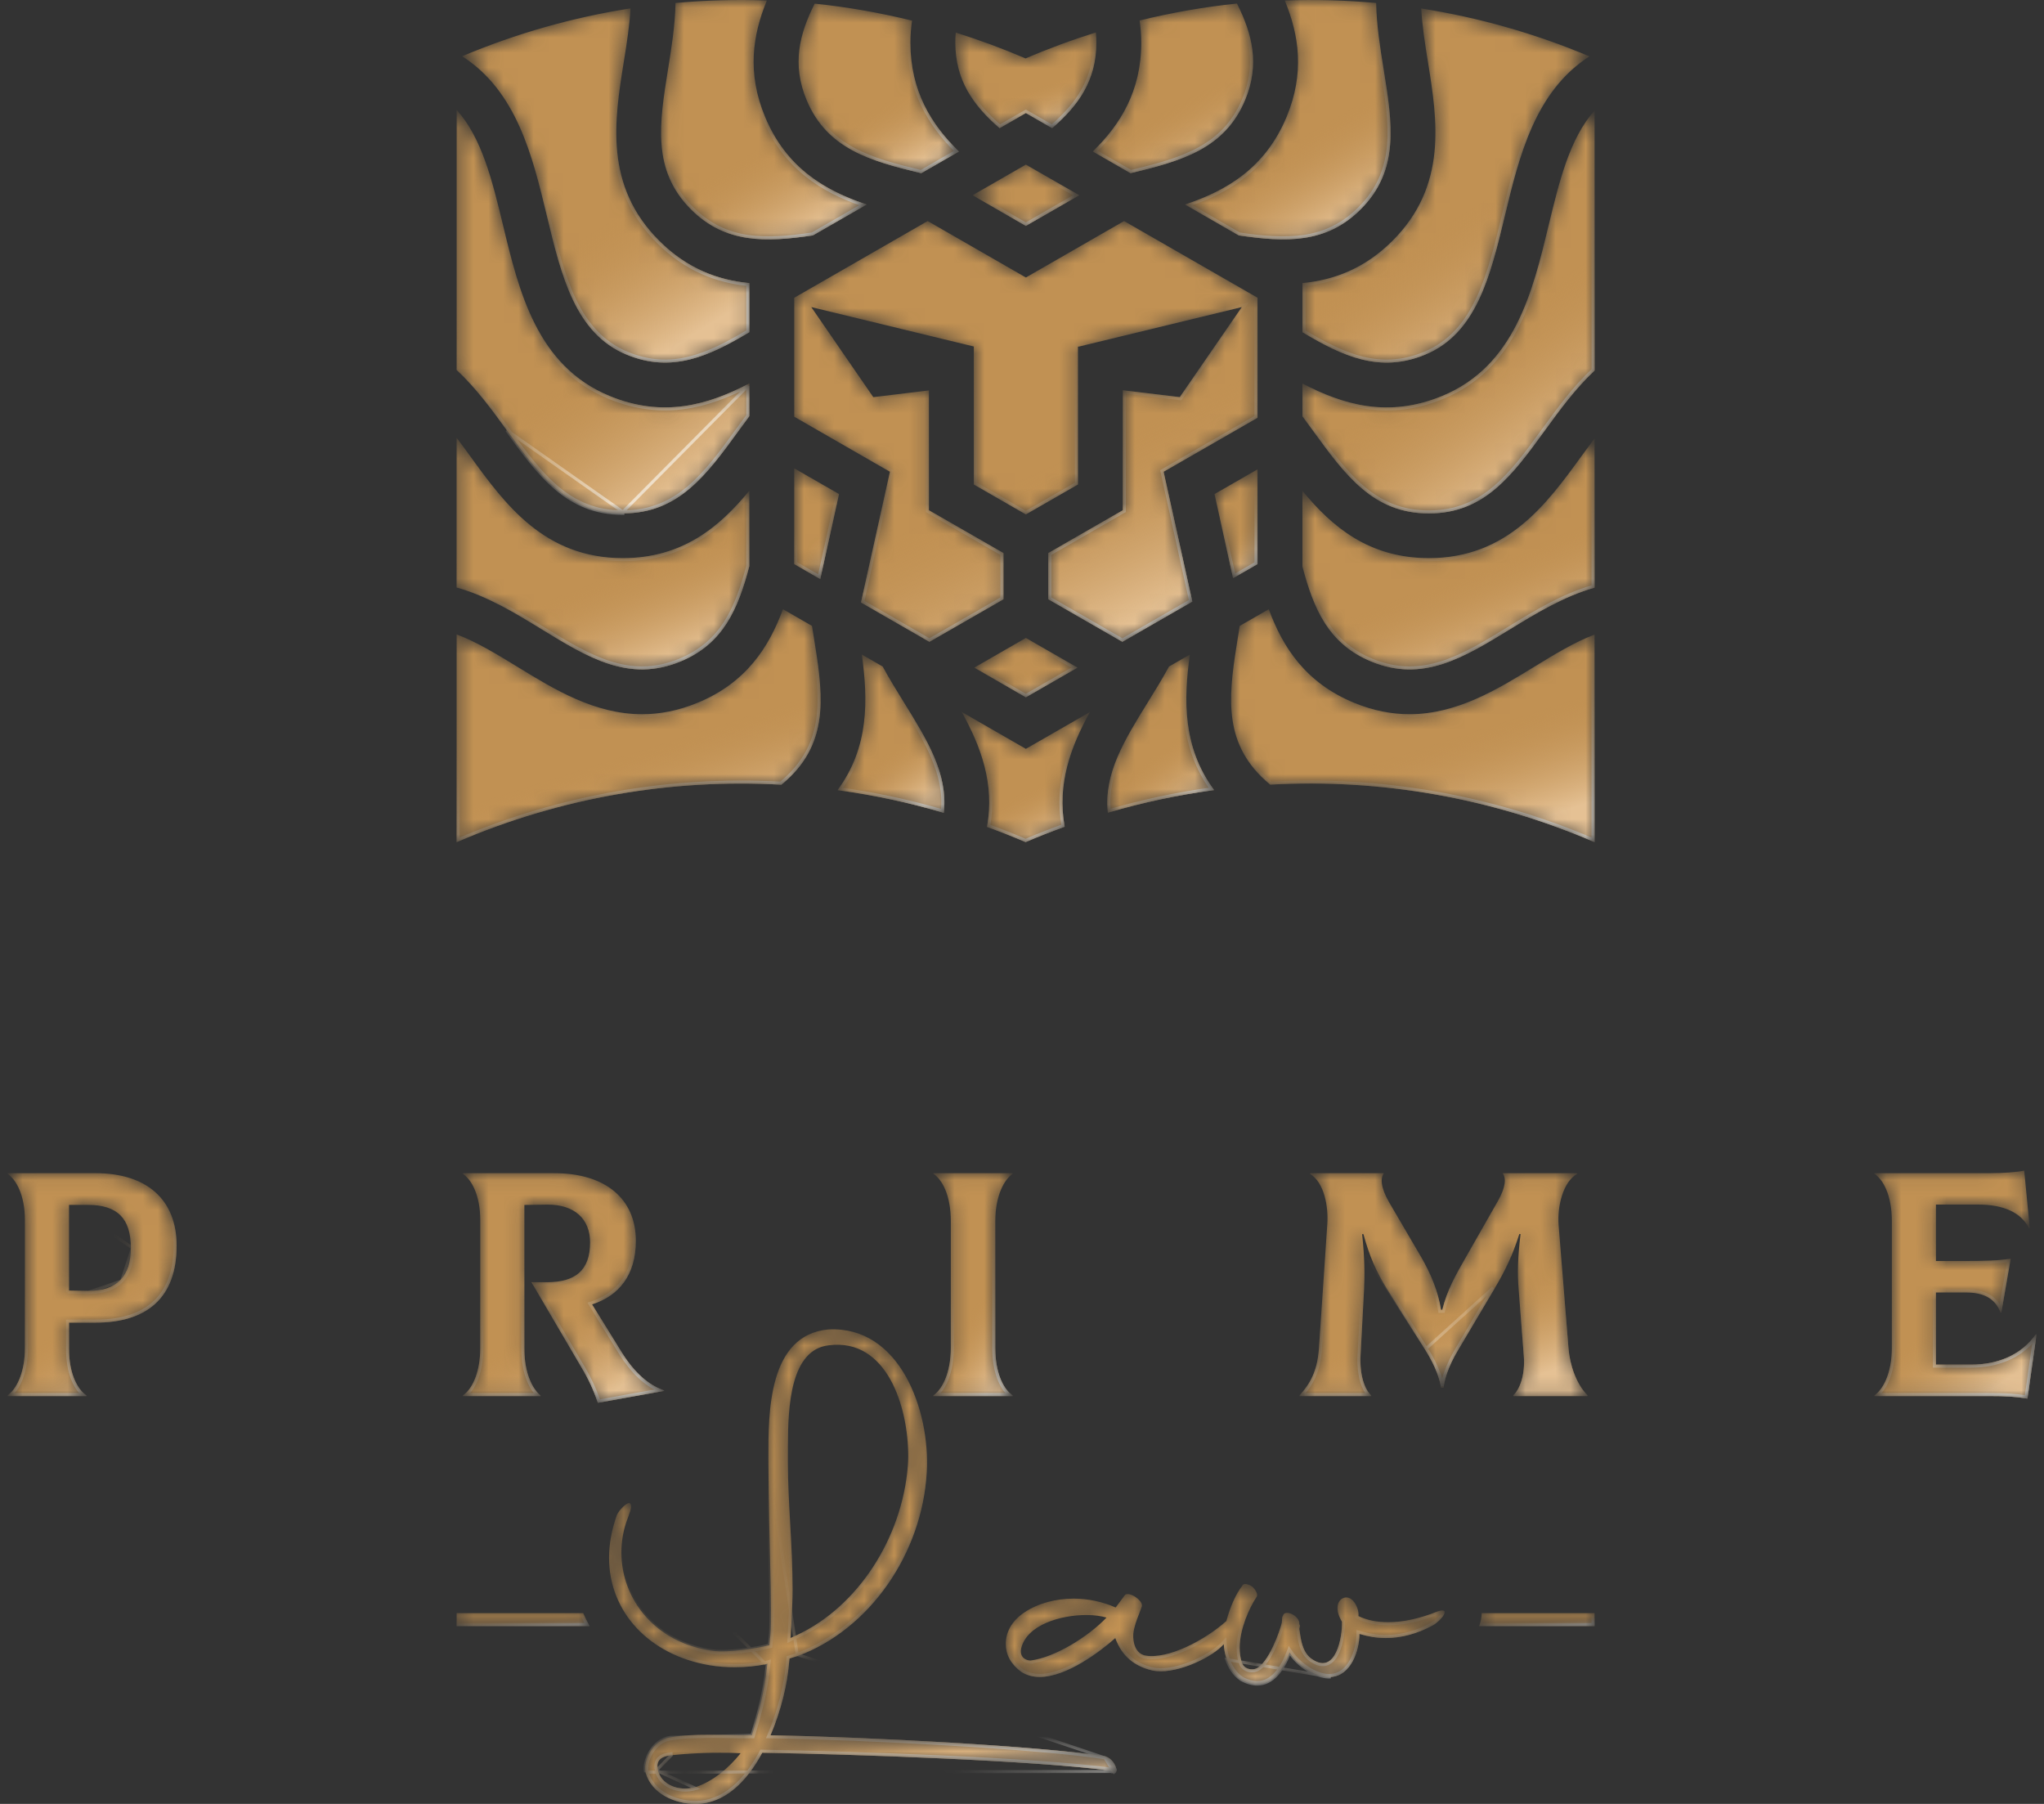 <svg width="136" height="120" viewBox="0 0 136 120" fill="none" xmlns="http://www.w3.org/2000/svg">
<rect x="0" y="0" width="136" height="120" fill="#333333" stroke="none"/>
<g clip-path="url(#clip0_2548_7551)">
<mask id="mask0_2548_7551" style="mask-type:alpha" maskUnits="userSpaceOnUse" x="0" y="0" width="136" height="121">
<path fill-rule="evenodd" clip-rule="evenodd" d="M54.088 15.659L57.662 13.605C54.913 12.694 52.325 11.188 50.905 7.779C49.689 4.858 50.076 2.321 51.026 0.032C48.997 -0.042 46.968 0.013 44.945 0.198C44.917 1.692 44.68 3.176 44.452 4.591C43.87 8.206 43.368 11.327 45.986 13.934C48.29 16.227 50.996 16.116 54.086 15.661L54.088 15.659ZM75.222 11.518L72.713 10.076C74.537 8.301 75.936 6.072 75.936 2.829C75.936 2.314 75.891 1.829 75.825 1.363C77.963 0.842 80.127 0.459 82.303 0.236C83.333 2.282 83.824 4.292 82.846 6.642C81.49 9.899 78.602 10.713 75.222 11.518ZM95.957 26.342C100.787 24.35 101.983 19.389 103.037 15.01L103.039 15.008C103.752 12.049 104.44 9.214 106.098 7.349V24.647C104.818 25.843 103.775 27.274 102.789 28.629L102.789 28.63C100.633 31.594 98.771 34.155 95.068 34.155C91.365 34.155 89.504 31.594 87.348 28.63L87.347 28.629L87.307 28.573C87.094 28.282 86.878 27.985 86.659 27.691V25.513C89.346 26.917 92.364 27.823 95.957 26.342ZM135.5 88.795L134.899 93.04C134.106 92.911 133.549 92.87 132.284 92.87H124.719V92.826C125.255 92.464 125.877 91.418 125.877 89.669V81.242C125.877 79.472 125.276 78.447 124.719 78.084V78.041H132.413C133.27 78.041 134.212 77.977 134.684 77.871L135.049 81.689L135.005 81.71C134.491 80.664 133.312 80.132 131.639 80.132H128.81V83.886H130.439C132.218 83.886 132.817 83.865 133.782 83.737L133.16 87.321H133.116C132.752 86.36 131.981 85.977 130.78 85.977H128.809V90.777H131.145C133.031 90.777 134.531 90.073 135.452 88.772L135.496 88.793L135.5 88.795ZM62.107 92.827C62.644 92.464 63.264 91.419 63.264 89.669V81.242C63.264 79.472 62.663 78.447 62.107 78.084V78.041H67.38V78.084C66.843 78.447 66.223 79.492 66.223 81.242V89.669C66.223 91.439 66.824 92.464 67.38 92.827V92.87H62.107V92.827ZM6.351 87.985C9.758 87.985 11.751 86.341 11.751 82.865C11.751 79.792 9.758 78.043 6.351 78.043H0.5V78.086C1.056 78.448 1.657 79.473 1.657 81.159V89.671C1.657 91.42 1.037 92.466 0.5 92.828V92.871H5.75V92.828C5.195 92.466 4.594 91.441 4.594 89.755V87.985H6.351ZM5.858 80.154C7.807 80.154 8.708 81.051 8.708 83.013C8.708 84.847 7.83 85.892 5.858 85.871L4.594 85.85V80.154H5.858ZM44.172 92.529V92.486L44.17 92.488C43.143 92.144 42.2 91.293 41.385 89.991L39.392 86.769C41.192 86.194 42.306 84.806 42.306 82.545C42.306 79.773 40.314 78.044 36.884 78.044H30.797V78.087C31.353 78.45 31.954 79.475 31.954 81.16V89.672C31.954 91.421 31.355 92.467 30.797 92.829V92.873H35.962V92.829C35.492 92.467 34.891 91.442 34.891 89.757V80.156L36.391 80.135C38.236 80.114 39.263 81.096 39.263 82.653C39.263 84.552 38.234 85.297 36.391 85.297H35.363L38.685 90.952C39.157 91.74 39.5 92.486 39.779 93.318L44.172 92.529ZM87.755 89.733C87.649 91.226 87.156 92.079 86.469 92.827L86.475 92.829L86.496 92.872H91.212L91.232 92.829C90.825 92.466 90.461 91.526 90.525 90.182L90.76 85.766C90.802 84.849 90.802 83.697 90.631 82.097H90.717C91.124 83.59 91.574 84.592 92.26 85.702L94.81 89.756C95.603 91.013 95.817 91.866 95.882 92.315H96.052C96.096 91.866 96.287 91.013 97.059 89.733L99.439 85.723C100.146 84.528 100.639 83.524 101.088 82.095H101.173C100.98 83.652 100.959 84.762 101.045 85.764L101.388 90.18C101.496 91.524 101.088 92.464 100.681 92.827L100.701 92.87H105.608L105.631 92.827C104.859 92.058 104.452 90.756 104.366 89.733L103.701 81.455C103.616 80.281 103.982 78.618 104.945 78.084L104.924 78.041H99.973C100.229 78.362 100.188 78.981 99.651 79.919L97.55 83.609C96.843 84.845 96.285 85.826 95.965 87.129H95.88C95.686 85.913 95.216 84.76 94.55 83.609L92.429 79.983C91.871 79.022 91.828 78.36 92.086 78.041H87.177L87.156 78.084C88.119 78.66 88.398 80.281 88.312 81.455L87.755 89.733ZM45.273 44.005C48.131 42.828 49.113 40.485 49.856 37.669V32.647C47.89 35.04 45.429 37.128 41.443 37.128C36.216 37.128 33.605 33.538 31.303 30.371C30.992 29.942 30.687 29.523 30.38 29.12V39.081C32.431 39.653 34.284 40.782 36.015 41.84C39.145 43.76 41.851 45.415 45.272 44.005H45.273ZM52.6 51.649C52.401 51.845 52.198 52.026 51.992 52.198V52.2C44.661 51.789 37.259 53.059 30.382 56.02V42.203C31.721 42.703 33.042 43.511 34.451 44.373L34.452 44.374C36.896 45.87 39.576 47.512 42.727 47.512C43.89 47.512 45.116 47.287 46.417 46.751C49.633 45.426 51.161 43.073 52.094 40.525L53.912 41.571L54.026 41.637C54.062 41.861 54.098 42.086 54.134 42.309C54.716 45.923 55.219 49.042 52.6 51.649ZM95.068 37.127C91.087 37.127 88.625 35.044 86.659 32.653V37.686C87.402 40.494 88.386 42.831 91.238 44.007C94.66 45.416 97.363 43.76 100.492 41.843L100.495 41.842C102.216 40.789 104.057 39.666 106.096 39.092V29.166C105.854 29.488 105.611 29.819 105.365 30.156L105.364 30.157L105.364 30.157L105.207 30.372C102.905 33.539 100.294 37.129 95.066 37.129L95.068 37.127ZM41.697 23.593C38.275 22.181 37.353 18.361 36.379 14.315V14.313C35.438 10.414 34.38 6.056 30.748 3.742C34.369 2.217 38.131 1.153 41.95 0.558C41.893 1.687 41.705 2.872 41.504 4.118L41.503 4.125C40.883 7.985 40.181 12.357 43.876 16.034C45.744 17.893 47.791 18.633 49.858 18.831V22.097C47.173 23.697 44.714 24.837 41.697 23.593ZM66.508 8.523L68.258 7.517L70.006 8.521C71.733 7.03 72.948 5.362 72.948 2.829C72.948 2.599 72.935 2.376 72.916 2.159C71.335 2.652 69.773 3.227 68.239 3.888C66.714 3.231 65.163 2.659 63.593 2.167C63.574 2.38 63.563 2.599 63.563 2.827C63.563 5.36 64.78 7.029 66.508 8.52V8.523ZM49.166 28.628C47.01 31.592 45.148 34.153 41.446 34.153C37.744 34.153 35.882 31.592 33.727 28.628L33.726 28.627C32.731 27.259 31.679 25.813 30.384 24.611V7.31C32.065 9.172 32.757 12.028 33.476 15.008C34.53 19.387 35.727 24.349 40.556 26.34C44.151 27.823 47.169 26.915 49.858 25.509V27.686C49.623 28.001 49.392 28.316 49.166 28.627L49.166 28.628L49.166 28.628ZM61.293 11.521L63.8 10.081C61.976 8.304 60.574 6.074 60.574 2.831C60.574 2.318 60.618 1.837 60.684 1.372C58.546 0.849 56.382 0.466 54.206 0.242C53.176 2.286 52.689 4.294 53.665 6.642C55.021 9.901 57.91 10.713 61.293 11.521ZM90.094 46.751C91.395 47.289 92.622 47.511 93.784 47.511C96.935 47.511 99.616 45.87 102.06 44.373L102.06 44.373C103.456 43.518 104.768 42.716 106.095 42.214V56.02C99.23 53.06 91.837 51.79 84.518 52.196C84.313 52.024 84.11 51.845 83.913 51.649C81.295 49.044 81.797 45.922 82.379 42.308C82.409 42.116 82.44 41.924 82.471 41.731L82.486 41.638L82.531 41.612L84.419 40.526C85.352 43.072 86.881 45.426 90.094 46.751ZM77.78 44.343C77.336 45.158 76.852 45.945 76.38 46.706C74.816 49.235 73.426 51.484 73.714 54.061C76.037 53.379 78.398 52.879 80.779 52.558C78.671 49.701 78.756 46.528 79.169 43.542L77.78 44.341V44.343ZM82.429 15.661L78.851 13.606C81.598 12.694 84.186 11.188 85.605 7.782C86.822 4.86 86.433 2.322 85.483 0.032C87.51 -0.04 89.541 0.013 91.564 0.2C91.592 1.693 91.829 3.177 92.057 4.59C92.639 8.204 93.141 11.326 90.523 13.933C88.221 16.226 85.517 16.114 82.429 15.661ZM86.659 18.833V22.098C89.342 23.699 91.799 24.837 94.816 23.593C98.239 22.181 99.16 18.361 100.135 14.315C101.073 10.419 102.131 6.067 105.753 3.751C102.135 2.226 98.379 1.162 94.564 0.565C94.621 1.692 94.808 2.876 95.01 4.119C95.631 7.979 96.335 12.356 92.638 16.036C90.77 17.893 88.726 18.633 86.659 18.833ZM58.73 44.339C59.176 45.157 59.659 45.944 60.131 46.706C61.697 49.239 63.089 51.491 62.797 54.071C60.472 53.387 58.112 52.885 55.73 52.563C57.843 49.703 57.755 46.529 57.342 43.541L58.73 44.339ZM68.258 49.816L63.992 47.364C65.245 49.629 66.198 52.126 65.671 55.008C66.534 55.321 67.391 55.655 68.239 56.02C69.098 55.65 69.964 55.314 70.838 54.997C70.315 52.12 71.267 49.627 72.518 47.368L68.258 49.816ZM74.792 14.704L83.671 19.808V27.789L77.421 31.381L79.333 40.017L74.678 42.694L69.752 39.863V36.794L74.71 33.944V25.96L78.499 26.419L82.628 20.427L71.811 23.05L71.722 23.061V32.228L68.258 34.218L64.794 32.228V23.05L53.979 20.427L58.106 26.419L61.807 25.972V33.944L66.766 36.794V39.863L61.84 42.694L57.289 40.078L59.214 31.381L52.845 27.721V19.808L61.724 14.704L68.258 18.46L74.792 14.704ZM71.805 12.988L68.258 10.95L64.712 12.988L68.258 15.026L71.805 12.988ZM54.576 38.519L52.845 37.524V31.154L55.825 32.866L54.576 38.519ZM71.689 44.411L68.258 42.437L64.826 44.411L68.258 46.383L71.689 44.411ZM83.671 31.222V37.524L82.046 38.458L80.809 32.866L83.671 31.222ZM73.534 116.833C69.191 116.151 57.56 115.538 51.265 115.436C51.984 113.768 52.393 111.963 52.496 110.669L52.53 110.329L53.078 110.159C57.867 108.389 61.356 103.35 61.663 97.935C61.902 93.849 59.885 88.196 55.129 88.436C51.11 88.796 51.12 93.959 51.126 97.016L51.127 97.357C51.146 100.047 51.197 102.117 51.239 103.789C51.271 105.101 51.297 106.168 51.297 107.096C51.297 107.675 51.297 108.221 51.263 108.73L51.195 109.446C50.374 109.649 48.459 109.957 47.433 109.819C43.601 109.308 41.345 106.381 41.345 103.282C41.345 102.498 41.481 101.715 41.791 100.932C41.813 100.856 41.841 100.779 41.869 100.703C41.965 100.434 42.06 100.171 41.927 100.013C41.791 99.843 41.174 100.454 41.038 100.796C40.697 101.783 40.524 102.702 40.524 103.621C40.524 107.232 43.192 110.091 47.194 110.772C47.776 110.874 48.357 110.908 48.904 110.908C49.623 110.908 50.308 110.84 50.958 110.705L51.06 110.671C50.836 112.716 50.49 113.89 50.11 115.181L50.035 115.438C49.403 115.438 48.842 115.428 48.329 115.419H48.329H48.329H48.329C47.898 115.411 47.501 115.404 47.126 115.404C46.169 115.404 45.382 115.438 44.595 115.574C43.398 115.744 42.782 117.208 42.953 117.89C43.328 119.32 44.902 120.002 46.271 120.002C48.22 120.002 49.691 118.503 50.717 116.597C56.806 116.699 68.779 117.108 73.91 117.788L74.046 117.958C74.217 117.924 74.251 117.89 74.285 117.754C74.251 117.414 73.978 116.971 73.533 116.835L73.534 116.833ZM52.427 96.164C52.427 93.543 52.598 89.764 55.163 89.491C58.995 89.015 60.431 93.543 60.431 96.88C60.431 97.253 60.397 97.629 60.362 97.969C59.815 102.77 56.771 107.198 52.666 108.932L52.598 108.966L52.666 107.809L52.671 107.712C52.703 107.032 52.735 106.382 52.735 105.731C52.735 104.22 52.654 102.77 52.575 101.35V101.35V101.35V101.35C52.5 99.988 52.425 98.654 52.425 97.321V96.162L52.427 96.164ZM46.305 118.877C45.075 119.216 43.979 118.673 43.774 117.752C43.706 117.378 43.671 116.867 44.663 116.765C45.279 116.697 46.373 116.595 47.879 116.595C48.324 116.595 48.768 116.595 49.282 116.629C48.495 117.616 47.435 118.501 46.307 118.877H46.305ZM92.366 107.913C93.358 107.913 94.488 107.673 95.65 107.198L95.652 107.196C96.609 106.888 95.893 107.809 95.345 108.115C94.285 108.694 93.223 108.966 92.197 108.966C91.581 108.966 91.035 108.864 90.453 108.694C90.453 109.751 89.907 111.487 88.538 111.555C87.717 111.623 86.486 110.942 85.802 109.921C85.424 110.942 84.74 112.033 83.646 112.033C83.339 112.033 82.961 111.931 82.586 111.727C82.04 111.352 81.765 110.806 81.629 110.398C81.509 110.068 81.445 109.723 81.424 109.372C81.378 109.419 81.338 109.464 81.289 109.513C80.434 110.365 78.073 111.454 76.636 111.114C75.508 110.84 74.651 110.195 74.207 108.968C73.25 109.819 70.992 111.555 69.179 111.555C68.735 111.555 68.326 111.452 67.948 111.214C67.266 110.702 66.923 110.093 66.923 109.342C66.923 108.59 67.298 107.843 68.153 107.264C69.076 106.65 70.241 106.344 71.437 106.344C72.395 106.344 73.352 106.55 74.207 106.924H74.241L74.823 106.141C75.028 105.767 76.191 106.516 75.952 106.924C75.904 107.064 75.847 107.212 75.787 107.367C75.628 107.774 75.453 108.225 75.404 108.694C75.37 109.274 75.54 109.955 76.156 110.125C77.707 110.427 80.199 109.091 81.6 107.834C81.824 106.967 82.23 106.012 82.654 105.495C82.722 105.291 83.066 105.359 83.339 105.563C83.578 105.803 83.748 106.109 83.578 106.278C83.134 106.958 82.484 108.354 82.484 109.615C82.484 109.955 82.518 110.263 82.62 110.568C82.757 111.044 83.27 111.112 83.543 111.01C84.399 110.702 85.186 108.421 85.288 107.945C85.3 107.834 85.304 107.755 85.306 107.695C85.311 107.59 85.313 107.547 85.356 107.503C85.459 106.992 86.519 107.503 86.45 108.049C86.506 108.104 86.493 108.16 86.468 108.271L86.468 108.271C86.463 108.296 86.457 108.323 86.45 108.354C86.46 108.418 86.47 108.485 86.48 108.553L86.48 108.554C86.572 109.185 86.692 110 87.34 110.398C88.879 111.42 89.323 108.9 89.289 107.879C88.845 107.13 88.947 106.584 89.289 106.346C89.939 105.973 90.451 106.96 90.383 107.505C90.929 107.777 91.613 107.913 92.366 107.913ZM67.945 109.649C67.842 110.059 68.047 110.432 68.561 110.466V110.465C70.203 110.261 72.427 108.864 73.623 107.605C73.28 107.503 72.802 107.435 72.288 107.435C70.578 107.435 68.322 108.083 67.945 109.649ZM98.42 108.169H106.095V107.309H98.587C98.579 107.607 98.521 107.896 98.418 108.169H98.42ZM30.382 108.169V107.309H30.384H38.806C38.931 107.603 39.068 107.892 39.223 108.169H30.382Z" fill="#C19153"/>
</mask>
<g mask="url(#mask0_2548_7551)">
<path fill-rule="evenodd" clip-rule="evenodd" d="M54.088 15.659L57.662 13.605C54.913 12.694 52.325 11.188 50.905 7.779C49.689 4.858 50.076 2.321 51.026 0.032C48.997 -0.042 46.968 0.013 44.945 0.198C44.917 1.692 44.68 3.176 44.452 4.591C43.87 8.206 43.368 11.327 45.986 13.934C48.29 16.227 50.996 16.116 54.086 15.661L54.088 15.659ZM75.222 11.518L72.713 10.076C74.537 8.301 75.936 6.072 75.936 2.829C75.936 2.314 75.891 1.829 75.825 1.363C77.963 0.842 80.127 0.459 82.303 0.236C83.333 2.282 83.824 4.292 82.846 6.642C81.49 9.899 78.602 10.713 75.222 11.518ZM95.957 26.342C100.787 24.35 101.983 19.389 103.037 15.01L103.039 15.008C103.752 12.049 104.44 9.214 106.098 7.349V24.647C104.818 25.843 103.775 27.274 102.789 28.629L102.789 28.63C100.633 31.594 98.771 34.155 95.068 34.155C91.365 34.155 89.504 31.594 87.348 28.63L87.347 28.629L87.306 28.572L87.305 28.571L87.303 28.568C87.092 28.278 86.877 27.984 86.659 27.691V25.513C89.346 26.917 92.364 27.823 95.957 26.342ZM135.5 88.795L134.899 93.04C134.106 92.911 133.549 92.87 132.284 92.87H124.719V92.826C125.255 92.464 125.877 91.418 125.877 89.669V81.242C125.877 79.472 125.276 78.447 124.719 78.084V78.041H132.413C133.27 78.041 134.212 77.977 134.684 77.871L135.049 81.689L135.005 81.71C134.491 80.664 133.312 80.132 131.639 80.132H128.81V83.886H130.439C132.218 83.886 132.817 83.865 133.782 83.737L133.16 87.321H133.116C132.752 86.36 131.981 85.977 130.78 85.977H128.809V90.777H131.145C133.031 90.777 134.531 90.073 135.452 88.772L135.496 88.793L135.5 88.795ZM62.107 92.827C62.644 92.464 63.264 91.419 63.264 89.669V81.242C63.264 79.472 62.663 78.447 62.107 78.084V78.041H67.38V78.084C66.843 78.447 66.223 79.492 66.223 81.242V89.669C66.223 91.439 66.824 92.464 67.38 92.827V92.87H62.107V92.827ZM6.351 87.985C9.758 87.985 11.751 86.341 11.751 82.865C11.751 79.792 9.758 78.043 6.351 78.043H0.5V78.086C1.056 78.448 1.657 79.473 1.657 81.159V89.671C1.657 91.42 1.037 92.466 0.5 92.828V92.871H5.75V92.828C5.195 92.466 4.594 91.441 4.594 89.755V87.985H6.351ZM5.858 80.154C7.807 80.154 8.708 81.051 8.708 83.013C8.708 84.847 7.83 85.892 5.858 85.871L4.594 85.85V80.154H5.858ZM44.172 92.529V92.486L44.17 92.488C43.143 92.144 42.2 91.293 41.385 89.991L39.392 86.769C41.192 86.194 42.306 84.806 42.306 82.545C42.306 79.773 40.314 78.044 36.884 78.044H30.797V78.087C31.353 78.45 31.954 79.475 31.954 81.16V89.672C31.954 91.421 31.355 92.467 30.797 92.829V92.873H35.962V92.829C35.492 92.467 34.891 91.442 34.891 89.757V80.156L36.391 80.135C38.236 80.114 39.263 81.096 39.263 82.653C39.263 84.552 38.234 85.297 36.391 85.297H35.363L38.685 90.952C39.157 91.74 39.5 92.486 39.779 93.318L44.172 92.529ZM87.755 89.733C87.649 91.226 87.156 92.079 86.469 92.827L86.475 92.829L86.496 92.872H91.212L91.232 92.829C90.825 92.466 90.461 91.526 90.525 90.182L90.76 85.766C90.802 84.849 90.802 83.697 90.631 82.097H90.717C91.124 83.59 91.574 84.592 92.26 85.702L94.81 89.756C95.603 91.013 95.817 91.866 95.882 92.315H96.052C96.096 91.866 96.287 91.013 97.059 89.733L99.439 85.723C100.146 84.528 100.639 83.524 101.088 82.095H101.173C100.98 83.652 100.959 84.762 101.045 85.764L101.388 90.18C101.496 91.524 101.088 92.464 100.681 92.827L100.701 92.87H105.608L105.631 92.827C104.859 92.058 104.452 90.756 104.366 89.733L103.701 81.455C103.616 80.281 103.982 78.618 104.945 78.084L104.924 78.041H99.973C100.229 78.362 100.188 78.981 99.651 79.919L97.55 83.609C96.843 84.845 96.285 85.826 95.965 87.129H95.88C95.686 85.913 95.216 84.76 94.55 83.609L92.429 79.983C91.871 79.022 91.828 78.36 92.086 78.041H87.177L87.156 78.084C88.119 78.66 88.398 80.281 88.312 81.455L87.755 89.733ZM45.273 44.005C48.131 42.828 49.113 40.485 49.856 37.669V32.647C47.89 35.04 45.429 37.128 41.443 37.128C36.216 37.128 33.605 33.538 31.303 30.371C30.992 29.942 30.687 29.523 30.38 29.12V39.081C32.431 39.653 34.284 40.782 36.015 41.84C39.145 43.76 41.851 45.415 45.272 44.005H45.273ZM52.6 51.649C52.401 51.845 52.198 52.026 51.992 52.198V52.2C44.661 51.789 37.259 53.059 30.382 56.02V42.203C31.721 42.703 33.042 43.511 34.451 44.373L34.452 44.374C36.896 45.87 39.576 47.512 42.727 47.512C43.89 47.512 45.116 47.287 46.417 46.751C49.633 45.426 51.161 43.073 52.094 40.525L53.912 41.571L54.026 41.637C54.062 41.861 54.098 42.086 54.134 42.309C54.716 45.923 55.219 49.042 52.6 51.649ZM95.068 37.127C91.087 37.127 88.625 35.044 86.659 32.653V37.686C87.402 40.494 88.386 42.831 91.238 44.007C94.66 45.416 97.363 43.76 100.492 41.843L100.495 41.842C102.216 40.789 104.057 39.666 106.096 39.092V29.166C105.855 29.487 105.613 29.817 105.368 30.152L105.367 30.153L105.367 30.154L105.365 30.156L105.365 30.157L105.207 30.372C102.905 33.539 100.294 37.129 95.066 37.129L95.068 37.127ZM41.697 23.593C38.275 22.181 37.353 18.361 36.379 14.315V14.313C35.438 10.414 34.38 6.056 30.748 3.742C34.369 2.217 38.131 1.153 41.95 0.558C41.893 1.687 41.705 2.872 41.504 4.118L41.503 4.125C40.883 7.985 40.181 12.357 43.876 16.034C45.744 17.893 47.791 18.633 49.858 18.831V22.097C47.173 23.697 44.714 24.837 41.697 23.593ZM66.508 8.523L68.258 7.517L70.006 8.521C71.733 7.03 72.948 5.362 72.948 2.829C72.948 2.599 72.935 2.376 72.916 2.159C71.335 2.652 69.773 3.227 68.239 3.888C66.714 3.231 65.163 2.659 63.593 2.167C63.574 2.38 63.563 2.599 63.563 2.827C63.563 5.36 64.78 7.029 66.508 8.52V8.523ZM49.166 28.628C47.01 31.592 45.148 34.153 41.446 34.153C37.744 34.153 35.882 31.592 33.727 28.628L33.726 28.627C32.731 27.259 31.679 25.813 30.384 24.611V7.31C32.065 9.172 32.757 12.028 33.476 15.008C34.53 19.387 35.727 24.349 40.556 26.34C44.151 27.823 47.169 26.915 49.858 25.509V27.686C49.623 28.001 49.392 28.316 49.166 28.627L49.166 28.628ZM61.293 11.521L63.8 10.081C61.976 8.304 60.574 6.074 60.574 2.831C60.574 2.318 60.618 1.837 60.684 1.372C58.546 0.849 56.382 0.466 54.206 0.242C53.176 2.286 52.689 4.294 53.665 6.642C55.021 9.901 57.91 10.713 61.293 11.521ZM90.094 46.751C91.395 47.289 92.622 47.511 93.784 47.511C96.935 47.511 99.616 45.87 102.06 44.373L102.06 44.373C103.456 43.518 104.768 42.716 106.095 42.214V56.02C99.23 53.06 91.837 51.79 84.518 52.196C84.313 52.024 84.11 51.845 83.913 51.649C81.295 49.044 81.797 45.922 82.379 42.308C82.408 42.119 82.439 41.929 82.469 41.739L82.469 41.737L82.47 41.736L82.47 41.735L82.47 41.734L82.47 41.733L82.471 41.732L82.471 41.73L82.486 41.638L82.531 41.612L84.419 40.526C85.352 43.072 86.881 45.426 90.094 46.751ZM77.78 44.343C77.336 45.158 76.852 45.945 76.38 46.706C74.816 49.235 73.426 51.484 73.714 54.061C76.037 53.379 78.398 52.879 80.779 52.558C78.671 49.701 78.756 46.528 79.169 43.542L77.78 44.341V44.343ZM82.429 15.661L78.851 13.606C81.598 12.694 84.186 11.188 85.605 7.782C86.822 4.86 86.433 2.322 85.483 0.032C87.51 -0.04 89.541 0.013 91.564 0.2C91.592 1.693 91.829 3.177 92.057 4.59C92.639 8.204 93.141 11.326 90.523 13.933C88.221 16.226 85.517 16.114 82.429 15.661ZM86.659 18.833V22.098C89.342 23.699 91.799 24.837 94.816 23.593C98.239 22.181 99.16 18.361 100.135 14.315C101.073 10.419 102.131 6.067 105.753 3.751C102.135 2.226 98.379 1.162 94.564 0.565C94.621 1.692 94.808 2.876 95.01 4.119C95.631 7.979 96.335 12.356 92.638 16.036C90.77 17.893 88.726 18.633 86.659 18.833ZM58.73 44.339C59.176 45.157 59.659 45.944 60.131 46.706C61.697 49.239 63.089 51.491 62.797 54.071C60.472 53.387 58.112 52.885 55.73 52.563C57.843 49.703 57.755 46.529 57.342 43.541L58.73 44.339ZM68.258 49.816L63.992 47.364C65.245 49.629 66.198 52.126 65.671 55.008C66.534 55.321 67.391 55.655 68.239 56.02C69.098 55.65 69.964 55.314 70.838 54.997C70.315 52.12 71.267 49.627 72.518 47.368L68.258 49.816ZM74.792 14.704L83.671 19.808V27.789L77.422 31.381L79.333 40.017L74.678 42.694L69.752 39.863V36.794L74.71 33.944V25.96L78.499 26.419L82.628 20.427L71.811 23.05L71.722 23.061V32.228L68.258 34.218L64.794 32.228V23.05L53.979 20.427L58.106 26.419L61.807 25.972V33.944L66.766 36.794V39.863L61.84 42.694L57.289 40.078L59.214 31.381L52.845 27.721V19.808L61.724 14.704L68.258 18.46L74.792 14.704ZM71.805 12.988L68.258 10.95L64.712 12.988L68.258 15.026L71.805 12.988ZM54.576 38.519L52.845 37.524V31.154L55.825 32.866L54.576 38.519ZM71.689 44.411L68.258 42.437L64.826 44.411L68.258 46.383L71.689 44.411ZM83.671 31.222V37.524L82.046 38.458L80.809 32.866L83.671 31.222ZM73.534 116.833C69.191 116.151 57.56 115.538 51.265 115.436C51.984 113.768 52.393 111.963 52.496 110.669L52.53 110.329L53.078 110.159C57.867 108.389 61.356 103.349 61.663 97.935C61.902 93.849 59.885 88.196 55.129 88.436C51.11 88.796 51.12 93.959 51.126 97.016L51.126 97.02C51.127 97.136 51.127 97.248 51.127 97.357C51.146 100.047 51.197 102.117 51.239 103.789V103.789V103.789C51.271 105.101 51.297 106.168 51.297 107.096C51.297 107.675 51.297 108.221 51.263 108.73L51.195 109.446C50.374 109.649 48.459 109.957 47.433 109.819C43.601 109.308 41.345 106.381 41.345 103.282C41.345 102.498 41.481 101.715 41.791 100.932C41.813 100.856 41.841 100.779 41.868 100.703L41.868 100.703L41.869 100.703L41.869 100.703C41.965 100.434 42.06 100.171 41.927 100.013C41.791 99.843 41.174 100.454 41.038 100.796C40.697 101.783 40.524 102.702 40.524 103.621C40.524 107.232 43.192 110.091 47.194 110.772C47.776 110.874 48.357 110.908 48.904 110.908C49.623 110.908 50.308 110.84 50.958 110.705L51.06 110.671C50.836 112.716 50.49 113.89 50.11 115.181L50.035 115.438C49.403 115.438 48.842 115.428 48.329 115.419C47.898 115.411 47.501 115.404 47.126 115.404C46.169 115.404 45.382 115.438 44.595 115.574C43.398 115.744 42.782 117.208 42.953 117.89C43.328 119.32 44.902 120.002 46.271 120.002C48.22 120.002 49.691 118.503 50.717 116.597C56.806 116.699 68.779 117.108 73.91 117.788L74.046 117.958C74.217 117.924 74.251 117.89 74.285 117.754C74.251 117.414 73.978 116.971 73.533 116.835L73.534 116.833ZM52.427 96.164C52.427 93.543 52.598 89.764 55.163 89.491C58.995 89.015 60.431 93.543 60.431 96.88C60.431 97.253 60.397 97.629 60.362 97.969C59.815 102.77 56.771 107.198 52.666 108.932L52.598 108.966L52.666 107.809L52.671 107.712C52.703 107.032 52.735 106.382 52.735 105.731C52.735 104.22 52.654 102.77 52.575 101.35V101.35V101.35V101.35C52.5 99.988 52.425 98.654 52.425 97.321V96.162L52.427 96.164ZM46.305 118.877C45.075 119.216 43.979 118.673 43.774 117.752C43.706 117.378 43.671 116.867 44.663 116.765C45.279 116.697 46.373 116.595 47.879 116.595C48.324 116.595 48.768 116.595 49.282 116.629C48.495 117.616 47.435 118.501 46.307 118.877H46.305ZM92.366 107.913C93.358 107.913 94.488 107.673 95.65 107.198L95.652 107.196C96.609 106.888 95.893 107.809 95.345 108.115C94.285 108.694 93.223 108.966 92.197 108.966C91.581 108.966 91.035 108.864 90.453 108.694C90.453 109.751 89.907 111.487 88.538 111.555C87.717 111.623 86.486 110.942 85.802 109.921C85.424 110.942 84.74 112.033 83.646 112.033C83.339 112.033 82.961 111.931 82.586 111.727C82.04 111.352 81.765 110.806 81.629 110.398C81.509 110.068 81.445 109.723 81.424 109.372C81.378 109.419 81.338 109.464 81.289 109.513C80.434 110.365 78.073 111.454 76.636 111.114C75.508 110.84 74.651 110.195 74.207 108.968C73.25 109.819 70.992 111.555 69.179 111.555C68.735 111.555 68.326 111.452 67.948 111.214C67.266 110.702 66.923 110.093 66.923 109.342C66.923 108.59 67.298 107.843 68.153 107.264C69.076 106.65 70.241 106.344 71.437 106.344C72.395 106.344 73.352 106.55 74.207 106.924H74.241L74.823 106.141C75.028 105.767 76.191 106.516 75.952 106.924C75.904 107.064 75.847 107.212 75.787 107.367C75.628 107.774 75.453 108.225 75.404 108.694C75.37 109.274 75.54 109.955 76.156 110.125C77.707 110.427 80.199 109.091 81.6 107.834C81.824 106.967 82.23 106.012 82.654 105.495C82.722 105.291 83.066 105.359 83.339 105.563C83.578 105.803 83.748 106.109 83.578 106.278C83.134 106.958 82.484 108.354 82.484 109.615C82.484 109.955 82.518 110.263 82.62 110.568C82.757 111.044 83.27 111.112 83.543 111.01C84.399 110.702 85.186 108.421 85.288 107.945C85.3 107.834 85.304 107.755 85.306 107.695C85.311 107.59 85.313 107.547 85.356 107.503C85.459 106.992 86.519 107.503 86.45 108.049C86.506 108.104 86.493 108.16 86.468 108.271C86.463 108.296 86.457 108.323 86.45 108.354C86.46 108.418 86.47 108.485 86.48 108.553L86.48 108.553L86.48 108.554C86.572 109.185 86.692 110 87.34 110.398C88.879 111.42 89.323 108.9 89.289 107.879C88.845 107.13 88.947 106.584 89.289 106.346C89.939 105.973 90.451 106.96 90.383 107.505C90.929 107.777 91.613 107.913 92.366 107.913ZM67.945 109.649C67.842 110.059 68.047 110.432 68.561 110.466V110.465C70.203 110.261 72.427 108.864 73.623 107.605C73.28 107.503 72.802 107.435 72.288 107.435C70.578 107.435 68.322 108.083 67.945 109.649ZM98.42 108.169H106.095V107.309H98.587C98.579 107.607 98.521 107.896 98.418 108.169H98.42ZM30.382 108.169V107.309H30.384H38.806C38.931 107.603 39.068 107.892 39.223 108.169H30.382Z" fill="#C19153"/>
<path d="M11.751 82.865C11.751 86.342 9.758 87.986 6.351 87.986H4.594V89.756C4.594 91.441 5.195 92.466 5.75 92.829V92.872H0.5V92.829C1.037 92.466 1.657 91.421 1.657 89.671V81.159C1.657 79.474 1.056 78.449 0.5 78.086V78.043H6.351C9.758 78.043 11.751 79.793 11.751 82.865ZM8.708 83.014C8.708 81.051 7.807 80.155 5.858 80.155H4.594V85.851L5.858 85.872C7.83 85.892 8.708 84.847 8.708 83.012V83.014Z" fill="url(#paint0_linear_2548_7551)"/>
<path d="M44.172 92.485V92.528L39.779 93.317C39.5 92.485 39.157 91.74 38.684 90.951L35.363 85.296H36.39C38.233 85.296 39.263 84.551 39.263 82.652C39.263 81.095 38.235 80.113 36.39 80.134L34.891 80.155V89.756C34.891 91.441 35.492 92.466 35.962 92.829V92.872H30.797V92.829C31.354 92.466 31.953 91.421 31.953 89.671V81.159C31.953 79.474 31.352 78.449 30.797 78.086V78.043H36.883C40.313 78.043 42.306 79.772 42.306 82.544C42.306 84.805 41.191 86.193 39.392 86.768L41.385 89.99C42.2 91.292 43.142 92.143 44.17 92.487L44.172 92.485Z" fill="url(#paint1_linear_2548_7551)"/>
<path d="M62.105 92.827C62.642 92.464 63.262 91.419 63.262 89.669V81.242C63.262 79.472 62.661 78.447 62.105 78.084V78.041H67.378V78.084C66.842 78.447 66.222 79.492 66.222 81.242V89.669C66.222 91.439 66.823 92.464 67.378 92.827V92.87H62.105V92.827Z" fill="url(#paint2_linear_2548_7551)"/>
<path d="M86.469 92.827C87.155 92.079 87.648 91.226 87.754 89.733L88.312 81.455C88.397 80.281 88.118 78.66 87.155 78.084L87.176 78.041H92.085C91.827 78.36 91.871 79.022 92.428 79.983L94.55 83.609C95.215 84.76 95.686 85.913 95.879 87.129H95.964C96.285 85.826 96.842 84.845 97.549 83.609L99.65 79.919C100.187 78.981 100.229 78.362 99.972 78.041H104.923L104.944 78.084C103.981 78.618 103.615 80.281 103.7 81.455L104.366 89.733C104.451 90.756 104.859 92.058 105.63 92.827L105.608 92.87H100.701L100.68 92.827C101.087 92.464 101.495 91.524 101.387 90.18L101.044 85.764C100.959 84.762 100.979 83.652 101.173 82.095H101.087C100.638 83.524 100.145 84.528 99.438 85.723L97.058 89.733C96.287 91.013 96.095 91.866 96.052 92.315H95.881C95.816 91.866 95.602 91.013 94.81 89.756L92.259 85.702C91.573 84.592 91.124 83.59 90.716 82.097H90.631C90.801 83.697 90.801 84.849 90.76 85.766L90.524 90.182C90.46 91.526 90.824 92.466 91.232 92.829L91.211 92.872H86.495L86.474 92.829L86.469 92.827Z" fill="url(#paint3_linear_2548_7551)"/>
<path d="M135.5 88.795L134.899 93.04C134.106 92.911 133.549 92.87 132.284 92.87H124.719V92.826C125.255 92.464 125.877 91.418 125.877 89.669V81.242C125.877 79.472 125.276 78.447 124.719 78.084V78.041H132.413C133.27 78.041 134.212 77.977 134.684 77.871L135.049 81.689L135.005 81.71C134.491 80.664 133.312 80.132 131.639 80.132H128.81V83.886H130.439C132.218 83.886 132.817 83.865 133.782 83.737L133.16 87.321H133.116C132.752 86.36 131.981 85.977 130.78 85.977H128.809V90.777H131.145C133.031 90.777 134.531 90.073 135.452 88.772L135.496 88.793L135.5 88.795Z" fill="url(#paint4_linear_2548_7551)"/>
<path d="M103.038 15.01C101.984 19.389 100.788 24.351 95.959 26.342C92.365 27.824 89.347 26.918 86.66 25.514V27.692C86.893 28.005 87.123 28.32 87.348 28.63C89.504 31.595 91.366 34.156 95.069 34.156C98.772 34.156 100.634 31.595 102.79 28.63C103.776 27.274 104.819 25.844 106.099 24.647V7.35C104.441 9.214 103.753 12.049 103.04 15.008L103.038 15.01Z" fill="url(#paint5_linear_2548_7551)"/>
<path d="M45.273 44.005C48.13 42.827 49.112 40.485 49.855 37.669V32.647C47.889 35.04 45.428 37.127 41.443 37.127C36.215 37.127 33.604 33.537 31.302 30.37C30.991 29.942 30.686 29.523 30.379 29.119V39.081C32.431 39.653 34.283 40.781 36.014 41.84C39.144 43.759 41.85 45.415 45.271 44.005H45.273Z" fill="url(#paint6_linear_2548_7551)"/>
<path d="M72.715 10.077L75.223 11.519C78.604 10.713 81.492 9.9 82.847 6.642C83.826 4.292 83.335 2.282 82.305 0.236C80.129 0.459 77.965 0.842 75.826 1.363C75.893 1.829 75.938 2.314 75.938 2.83C75.938 6.072 74.539 8.301 72.715 10.077Z" fill="url(#paint7_linear_2548_7551)"/>
<path d="M54.086 15.659L57.66 13.605C54.911 12.694 52.323 11.188 50.903 7.779C49.688 4.858 50.074 2.321 51.024 0.032C48.995 -0.042 46.967 0.013 44.944 0.198C44.915 1.692 44.678 3.176 44.451 4.591C43.868 8.206 43.366 11.327 45.984 13.934C48.288 16.227 50.994 16.116 54.084 15.661L54.086 15.659Z" fill="url(#paint8_linear_2548_7551)"/>
<path d="M51.992 52.199C52.199 52.027 52.402 51.846 52.601 51.65C55.219 49.043 54.717 45.923 54.135 42.309C54.099 42.086 54.063 41.862 54.027 41.637L53.913 41.571L52.095 40.525C51.162 43.073 49.634 45.427 46.418 46.752C45.117 47.288 43.89 47.512 42.728 47.512C39.577 47.512 36.896 45.87 34.452 44.374C33.043 43.511 31.721 42.703 30.383 42.203V56.021C37.26 53.059 44.662 51.789 51.992 52.201V52.199Z" fill="url(#paint9_linear_2548_7551)"/>
<path d="M95.069 37.127C91.088 37.127 88.626 35.043 86.66 32.652V37.685C87.403 40.494 88.388 42.831 91.239 44.006C94.662 45.416 97.365 43.759 100.496 41.842C102.217 40.788 104.058 39.665 106.097 39.092V29.166C105.803 29.557 105.509 29.961 105.207 30.372C102.906 33.539 100.295 37.129 95.067 37.129L95.069 37.127Z" fill="url(#paint10_linear_2548_7551)"/>
<path d="M36.377 14.316C37.352 18.362 38.273 22.182 41.696 23.594C44.712 24.837 47.172 23.698 49.857 22.097V18.832C47.79 18.634 45.742 17.894 43.874 16.035C40.177 12.355 40.883 7.98 41.502 4.118C41.703 2.872 41.891 1.687 41.948 0.559C38.129 1.153 34.368 2.218 30.746 3.743C34.379 6.056 35.437 10.414 36.377 14.314V14.316Z" fill="url(#paint11_linear_2548_7551)"/>
<path d="M66.507 8.524L68.257 7.518L70.005 8.522C71.733 7.031 72.948 5.363 72.948 2.83C72.948 2.6 72.935 2.377 72.916 2.16C71.335 2.653 69.772 3.228 68.238 3.889C66.714 3.232 65.163 2.66 63.593 2.168C63.574 2.381 63.562 2.6 63.562 2.828C63.562 5.361 64.78 7.03 66.507 8.521V8.524Z" fill="url(#paint12_linear_2548_7551)"/>
<path d="M41.444 34.153C45.148 34.153 47.009 31.591 49.165 28.626C49.391 28.315 49.622 28 49.857 27.684V25.508C47.169 26.915 44.15 27.822 40.555 26.339C35.726 24.348 34.529 19.386 33.475 15.007C32.757 12.027 32.065 9.171 30.383 7.309V24.61C31.678 25.812 32.73 27.258 33.726 28.626C35.881 31.591 37.743 34.153 41.446 34.153H41.444Z" fill="url(#paint13_linear_2548_7551)"/>
<path d="M61.294 11.521L63.801 10.081C61.977 8.305 60.576 6.074 60.576 2.832C60.576 2.318 60.619 1.837 60.686 1.373C58.547 0.85 56.383 0.467 54.207 0.242C53.177 2.286 52.69 4.294 53.666 6.642C55.022 9.902 57.912 10.713 61.294 11.521Z" fill="url(#paint14_linear_2548_7551)"/>
<path d="M93.785 47.513C92.623 47.513 91.396 47.29 90.095 46.752C86.882 45.427 85.353 43.073 84.421 40.527L82.532 41.613L82.487 41.639C82.45 41.864 82.414 42.086 82.38 42.309C81.798 45.923 81.296 49.045 83.914 51.65C84.111 51.846 84.314 52.025 84.519 52.197C91.838 51.791 99.231 53.061 106.096 56.021V42.215C104.769 42.717 103.457 43.519 102.061 44.374C99.617 45.87 96.936 47.513 93.785 47.513Z" fill="url(#paint15_linear_2548_7551)"/>
<path d="M77.779 44.343C77.335 45.158 76.852 45.946 76.38 46.706C74.816 49.235 73.426 51.485 73.714 54.061C76.037 53.38 78.397 52.88 80.779 52.559C78.67 49.701 78.756 46.529 79.169 43.543L77.779 44.341V44.343Z" fill="url(#paint16_linear_2548_7551)"/>
<path d="M78.852 13.607L82.429 15.662C85.518 16.115 88.222 16.226 90.524 13.933C93.142 11.327 92.64 8.205 92.058 4.591C91.83 3.177 91.593 1.694 91.565 0.201C89.542 0.014 87.511 -0.039 85.484 0.033C86.434 2.322 86.823 4.861 85.605 7.782C84.187 11.189 81.599 12.695 78.852 13.607Z" fill="url(#paint17_linear_2548_7551)"/>
<path d="M86.66 18.832V22.099C89.343 23.7 91.8 24.838 94.817 23.594C98.239 22.182 99.161 18.362 100.136 14.316C101.074 10.42 102.132 6.068 105.754 3.752C102.136 2.227 98.38 1.163 94.565 0.566C94.622 1.693 94.809 2.877 95.01 4.12C95.632 7.98 96.336 12.357 92.638 16.037C90.771 17.894 88.727 18.634 86.66 18.834V18.832Z" fill="url(#paint18_linear_2548_7551)"/>
<path d="M60.131 46.706C59.659 45.944 59.176 45.157 58.73 44.339L57.342 43.541C57.755 46.529 57.843 49.703 55.73 52.563C58.112 52.885 60.472 53.387 62.797 54.071C63.089 51.491 61.697 49.239 60.131 46.706Z" fill="url(#paint19_linear_2548_7551)"/>
<path d="M68.258 49.815L63.992 47.363C65.246 49.628 66.199 52.125 65.672 55.007C66.535 55.32 67.392 55.654 68.239 56.019C69.098 55.649 69.965 55.313 70.839 54.996C70.316 52.119 71.267 49.626 72.519 47.367L68.258 49.815Z" fill="url(#paint20_linear_2548_7551)"/>
<path d="M83.67 19.806L74.791 14.703L68.257 18.459L61.723 14.703L52.844 19.806V27.72L59.213 31.38L57.288 40.077L61.839 42.693L66.765 39.862V36.793L61.806 33.943V25.971L58.105 26.418L53.978 20.426L64.793 23.049V32.227L68.257 34.217L71.721 32.227V23.06L71.81 23.049L82.627 20.426L78.498 26.418L74.709 25.959V33.943L69.751 36.793V39.862L74.677 42.693L79.332 40.016L77.421 31.38L83.67 27.788V19.806Z" fill="url(#paint21_linear_2548_7551)"/>
<path d="M71.804 12.988L68.257 10.949L64.711 12.988L68.257 15.026L71.804 12.988Z" fill="url(#paint22_linear_2548_7551)"/>
<path d="M52.844 37.524L54.575 38.519L55.824 32.866L52.844 31.154V37.524Z" fill="url(#paint23_linear_2548_7551)"/>
<path d="M71.688 44.412L68.256 42.438L64.824 44.412L68.256 46.384L71.688 44.412Z" fill="url(#paint24_linear_2548_7551)"/>
<path d="M83.67 37.525V31.223L80.809 32.867L82.045 38.459L83.67 37.525Z" fill="url(#paint25_linear_2548_7551)"/>
<path d="M73.534 116.832C69.19 116.151 57.56 115.538 51.265 115.436C51.983 113.767 52.393 111.963 52.495 110.668L52.529 110.328L53.077 110.159C57.867 108.388 61.355 103.349 61.663 97.934C61.902 93.848 59.884 88.195 55.129 88.435C50.956 88.809 51.126 94.359 51.126 97.357C51.16 102.158 51.297 104.985 51.297 107.095C51.297 107.675 51.297 108.22 51.263 108.73L51.194 109.445C50.373 109.649 48.459 109.957 47.433 109.819C43.601 109.307 41.344 106.38 41.344 103.281C41.344 102.498 41.481 101.715 41.79 100.931C41.892 100.592 42.097 100.216 41.926 100.012C41.79 99.842 41.174 100.454 41.037 100.795C40.696 101.782 40.523 102.702 40.523 103.621C40.523 107.231 43.191 110.091 47.194 110.772C47.776 110.874 48.356 110.908 48.904 110.908C49.623 110.908 50.307 110.84 50.958 110.704L51.06 110.67C50.821 112.85 50.444 114.041 50.034 115.438C48.872 115.438 47.947 115.404 47.126 115.404C46.168 115.404 45.381 115.438 44.594 115.573C43.398 115.743 42.782 117.208 42.952 117.889C43.328 119.32 44.901 120.001 46.27 120.001C48.22 120.001 49.691 118.503 50.717 116.596C56.805 116.698 68.779 117.108 73.909 117.787L74.046 117.957C74.217 117.923 74.251 117.889 74.285 117.753C74.251 117.414 73.978 116.97 73.532 116.834L73.534 116.832ZM52.427 96.164C52.427 93.542 52.598 89.764 55.163 89.49C58.995 89.014 60.43 93.542 60.43 96.879C60.43 97.253 60.396 97.628 60.362 97.968C59.814 102.77 56.771 107.197 52.666 108.932L52.598 108.966L52.666 107.809C52.7 107.094 52.734 106.412 52.734 105.731C52.734 102.77 52.425 100.044 52.425 97.321V96.162L52.427 96.164ZM46.304 118.876C45.074 119.216 43.978 118.672 43.773 117.751C43.705 117.378 43.671 116.866 44.663 116.764C45.279 116.696 46.373 116.594 47.878 116.594C48.324 116.594 48.767 116.594 49.281 116.628C48.495 117.616 47.435 118.501 46.306 118.876H46.304Z" fill="url(#paint26_linear_2548_7551)"/>
<path d="M95.649 107.197C94.487 107.672 93.357 107.912 92.365 107.912C91.612 107.912 90.928 107.776 90.382 107.504C90.45 106.959 89.938 105.972 89.288 106.345C88.947 106.583 88.844 107.129 89.288 107.878C89.322 108.899 88.878 111.419 87.339 110.398C86.62 109.956 86.552 109.001 86.45 108.354C86.484 108.184 86.518 108.116 86.45 108.048C86.518 107.502 85.458 106.991 85.355 107.502C85.287 107.57 85.321 107.638 85.287 107.944C85.185 108.42 84.398 110.701 83.543 111.009C83.27 111.111 82.756 111.043 82.619 110.567C82.517 110.262 82.483 109.954 82.483 109.614C82.483 108.354 83.133 106.957 83.577 106.277C83.748 106.108 83.577 105.802 83.338 105.562C83.065 105.358 82.722 105.29 82.653 105.494C82.229 106.011 81.823 106.966 81.599 107.833C80.198 109.09 77.707 110.426 76.156 110.124C75.54 109.954 75.369 109.273 75.403 108.693C75.471 108.046 75.778 107.434 75.951 106.923C76.19 106.515 75.028 105.766 74.823 106.14L74.241 106.923H74.207C73.351 106.549 72.394 106.343 71.436 106.343C70.24 106.343 69.076 106.649 68.152 107.263C67.297 107.842 66.922 108.589 66.922 109.341C66.922 110.092 67.265 110.701 67.948 111.213C68.325 111.451 68.734 111.554 69.178 111.554C70.991 111.554 73.249 109.818 74.207 108.967C74.65 110.194 75.507 110.839 76.635 111.113C78.073 111.453 80.433 110.364 81.288 109.512C81.338 109.463 81.377 109.418 81.423 109.371C81.444 109.722 81.508 110.067 81.628 110.398C81.764 110.805 82.039 111.351 82.585 111.726C82.961 111.93 83.338 112.032 83.645 112.032C84.739 112.032 85.424 110.941 85.801 109.92C86.486 110.941 87.716 111.622 88.537 111.554C89.906 111.487 90.452 109.75 90.452 108.693C91.034 108.863 91.58 108.965 92.196 108.965C93.222 108.965 94.284 108.693 95.344 108.114C95.892 107.808 96.609 106.887 95.651 107.195L95.649 107.197ZM68.56 110.465C68.046 110.431 67.841 110.058 67.944 109.648C68.321 108.082 70.578 107.434 72.288 107.434C72.802 107.434 73.279 107.502 73.623 107.604C72.426 108.863 70.202 110.26 68.56 110.464V110.465Z" fill="url(#paint27_linear_2548_7551)"/>
<path d="M98.42 108.169H106.095V107.309H98.587C98.579 107.607 98.52 107.896 98.418 108.169H98.42Z" fill="url(#paint28_linear_2548_7551)"/>
<path d="M30.383 107.309V108.169H39.224C39.069 107.892 38.932 107.603 38.807 107.309H30.385H30.383Z" fill="url(#paint29_linear_2548_7551)"/>
<path d="M4.494 80.055H4.594H5.858C6.846 80.055 7.59 80.282 8.085 80.778C8.58 81.273 8.808 82.019 8.808 83.012L4.494 80.055ZM4.494 80.055V80.155M4.494 80.055V80.155M4.494 80.155V85.851V85.949M4.494 80.155V85.949M4.494 85.949L4.592 85.951M4.494 85.949L4.592 85.951M4.592 85.951L5.857 85.972L5.857 85.972M4.592 85.951L5.857 85.972M5.857 85.972C6.86 85.982 7.604 85.722 8.095 85.207M5.857 85.972L8.095 85.207M8.095 85.207C8.585 84.694 8.808 83.945 8.808 83.014L8.095 85.207ZM4.594 87.886H4.494V87.986V89.756C4.494 91.286 4.983 92.3 5.513 92.772H0.732C1.251 92.297 1.757 91.26 1.757 89.671V81.159C1.757 79.629 1.267 78.615 0.737 78.143H6.351C8.039 78.143 9.362 78.576 10.262 79.377C11.161 80.175 11.651 81.351 11.651 82.865C11.651 84.584 11.159 85.834 10.261 86.655C9.362 87.478 8.04 87.886 6.351 87.886H4.594Z" stroke="url(#paint30_linear_2548_7551)" stroke-width="0.2"/>
<path d="M35.537 85.396H36.39C37.322 85.396 38.069 85.208 38.583 84.761C39.1 84.312 39.363 83.619 39.363 82.652C39.363 81.85 39.098 81.187 38.585 80.727C38.074 80.268 37.329 80.024 36.389 80.034L36.389 80.034L34.889 80.055L34.791 80.056V80.155V89.756C34.791 91.291 35.283 92.303 35.748 92.772H31.034C31.566 92.296 32.053 91.258 32.053 89.671V81.159C32.053 79.629 31.564 78.615 31.034 78.143H36.883C38.583 78.143 39.913 78.571 40.816 79.331C41.718 80.088 42.206 81.184 42.206 82.544C42.206 83.658 41.932 84.549 41.442 85.23C40.953 85.911 40.244 86.391 39.361 86.673L39.239 86.712L39.307 86.821L41.3 90.043L41.3 90.043C42.052 91.245 42.919 92.077 43.871 92.481L39.846 93.204C39.57 92.397 39.231 91.668 38.77 90.9C38.77 90.899 38.77 90.899 38.77 90.899L35.537 85.396Z" stroke="url(#paint31_linear_2548_7551)" stroke-width="0.2"/>
<path d="M63.362 81.242C63.362 79.637 62.873 78.614 62.342 78.141H67.147C66.628 78.616 66.122 79.653 66.122 81.242V89.669C66.122 91.274 66.611 92.297 67.141 92.77H62.337C62.856 92.295 63.362 91.258 63.362 89.669V81.242Z" stroke="url(#paint32_linear_2548_7551)" stroke-width="0.2"/>
<path d="M87.409 78.141C87.806 78.466 88.066 78.971 88.223 79.518C88.406 80.155 88.455 80.866 88.412 81.462C88.412 81.462 88.412 81.462 88.412 81.463L87.854 89.74L87.854 89.74C87.752 91.177 87.295 92.037 86.652 92.772H91.039C90.867 92.567 90.716 92.272 90.605 91.902C90.468 91.442 90.392 90.859 90.425 90.178L90.425 90.177L90.66 85.761C90.66 85.761 90.66 85.761 90.66 85.761C90.701 84.848 90.701 83.702 90.531 82.108L90.519 81.997H90.631H90.716H90.792L90.812 82.071C91.218 83.554 91.663 84.548 92.344 85.649C92.344 85.649 92.344 85.649 92.344 85.649L94.894 89.703L87.409 78.141ZM87.409 78.141H91.909C91.834 78.314 91.814 78.532 91.852 78.786C91.903 79.128 92.059 79.546 92.342 80.033L92.342 80.034L94.463 83.659C94.463 83.659 94.463 83.659 94.463 83.659C95.125 84.803 95.589 85.944 95.78 87.144L95.794 87.229H95.879H95.964H96.043L96.061 87.153C96.378 85.866 96.928 84.896 97.636 83.658L97.636 83.658L99.737 79.969C99.737 79.969 99.737 79.969 99.737 79.969L99.737 79.968L99.65 79.919C100.136 79.07 100.216 78.483 100.038 78.141H100.148H87.409ZM99.352 85.672L96.973 89.681C96.973 89.682 96.972 89.682 96.972 89.682C96.249 90.881 96.028 91.715 95.964 92.201C95.881 91.717 95.639 90.884 94.894 89.703L99.352 85.672Z" stroke="url(#paint33_linear_2548_7551)" stroke-width="0.2"/>
<path d="M131.145 90.877C132.945 90.877 134.409 90.243 135.361 89.059L134.814 92.925C134.066 92.808 133.498 92.77 132.284 92.77H124.95C125.47 92.295 125.977 91.258 125.977 89.669V81.242C125.977 79.637 125.488 78.614 124.956 78.141H132.413C133.21 78.141 134.087 78.086 134.595 77.991L134.917 81.36C134.311 80.47 133.163 80.032 131.639 80.032H128.81H128.71V80.132V83.886V83.986H128.81H130.439C132.135 83.986 132.764 83.967 133.66 83.854L133.106 87.047C132.918 86.671 132.653 86.392 132.311 86.201C131.902 85.974 131.39 85.877 130.78 85.877H128.809H128.709V85.977V90.777V90.877H128.809H131.145Z" stroke="url(#paint34_linear_2548_7551)" stroke-width="0.2"/>
<path d="M105.999 7.621V24.604C104.725 25.802 103.686 27.228 102.709 28.571L102.709 28.571C100.548 31.544 98.714 34.056 95.069 34.056C91.425 34.056 89.591 31.544 87.429 28.571L87.429 28.571L87.388 28.514C87.182 28.232 86.973 27.944 86.76 27.658V25.678C89.423 27.045 92.43 27.905 95.997 26.434C100.87 24.425 102.079 19.422 103.129 15.061L103.131 15.059L103.138 15.032C103.826 12.173 104.486 9.462 105.999 7.621Z" stroke="url(#paint35_linear_2548_7551)" stroke-width="0.2"/>
<path d="M31.221 30.429L31.221 30.429L31.227 30.436C33.524 33.597 36.162 37.227 41.443 37.227C45.352 37.227 47.809 35.237 49.755 32.923V37.656C49.016 40.454 48.046 42.745 45.253 43.905H45.251L45.233 43.912C41.866 45.3 39.205 43.679 36.066 41.755L36.066 41.755C34.357 40.709 32.517 39.587 30.479 39.005V29.418C30.725 29.747 30.971 30.084 31.221 30.429Z" stroke="url(#paint36_linear_2548_7551)" stroke-width="0.2"/>
<path d="M82.755 6.604L82.755 6.604C81.426 9.797 78.608 10.608 75.239 11.412L72.879 10.056C74.67 8.282 76.038 6.05 76.038 2.83C76.038 2.342 75.998 1.881 75.938 1.439C78.021 0.935 80.128 0.563 82.247 0.343C83.248 2.354 83.708 4.315 82.755 6.604Z" stroke="url(#paint37_linear_2548_7551)" stroke-width="0.2"/>
<path d="M54.049 15.565C50.969 16.017 48.316 16.114 46.055 13.863C43.478 11.298 43.966 8.232 44.549 4.607L44.549 4.607C44.772 3.221 45.005 1.762 45.042 0.289C46.983 0.115 48.93 0.062 50.877 0.127C49.96 2.399 49.606 4.922 50.811 7.818L50.811 7.818C52.21 11.175 54.732 12.705 57.418 13.629L54.049 15.565Z" stroke="url(#paint38_linear_2548_7551)" stroke-width="0.2"/>
<path d="M51.956 52.098C44.674 51.696 37.322 52.95 30.483 55.869V42.348C31.765 42.847 33.037 43.625 34.4 44.459L34.411 44.466C36.847 45.958 39.549 47.612 42.728 47.612C43.904 47.612 45.144 47.385 46.456 46.844C49.659 45.525 51.205 43.193 52.147 40.671L53.863 41.657L53.863 41.658L53.935 41.7C53.969 41.909 54.003 42.118 54.036 42.325C54.62 45.949 55.107 49.013 52.531 51.578C52.343 51.764 52.151 51.935 51.956 52.098Z" stroke="url(#paint39_linear_2548_7551)" stroke-width="0.2"/>
<path d="M105.997 29.467V39.016C103.972 39.6 102.143 40.717 100.444 41.756L100.444 41.756C97.305 43.679 94.646 45.301 91.277 43.914C88.476 42.759 87.501 40.469 86.76 37.672V32.928C88.666 35.193 91.062 37.145 94.829 37.224L94.825 37.229H95.067C100.348 37.229 102.986 33.599 105.283 30.438L105.288 30.431C105.288 30.431 105.288 30.431 105.288 30.431C105.341 30.359 105.394 30.287 105.446 30.215C105.632 29.962 105.815 29.712 105.997 29.467Z" stroke="url(#paint40_linear_2548_7551)" stroke-width="0.2"/>
<path d="M36.475 14.29C35.55 10.457 34.504 6.126 30.959 3.762C34.481 2.295 38.134 1.264 41.842 0.677C41.778 1.762 41.598 2.901 41.404 4.102L41.404 4.102L41.4 4.123C40.782 7.974 40.073 12.392 43.804 16.106C45.663 17.956 47.701 18.71 49.757 18.922V22.04C47.093 23.624 44.684 24.718 41.734 23.501C40.053 22.808 38.982 21.523 38.209 19.9C37.436 18.277 36.964 16.325 36.477 14.304V14.302L36.475 14.29Z" stroke="url(#paint41_linear_2548_7551)" stroke-width="0.2"/>
<path d="M63.682 2.301C65.208 2.784 66.716 3.342 68.199 3.981L68.238 3.998L68.278 3.981C69.77 3.338 71.289 2.776 72.826 2.293C72.84 2.468 72.848 2.647 72.848 2.83C72.848 5.297 71.68 6.931 69.993 8.4L68.307 7.432L68.257 7.403L68.207 7.432L66.522 8.401C64.833 6.931 63.663 5.296 63.663 2.828C63.663 2.647 63.67 2.472 63.682 2.301Z" stroke="url(#paint42_linear_2548_7551)" stroke-width="0.2"/>
<path d="M49.757 25.673C47.092 27.042 44.086 27.904 40.517 26.431C35.639 24.42 34.432 19.409 33.382 15.045L33.378 15.031C33.019 13.539 32.667 12.086 32.196 10.773C31.759 9.554 31.221 8.461 30.483 7.576V24.567C31.771 25.77 32.82 27.212 33.806 28.567L33.806 28.567C35.968 31.541 37.802 34.053 41.446 34.053L49.757 25.673ZM49.757 25.673V27.651C49.529 27.958 49.304 28.265 49.084 28.567C46.923 31.541 45.089 34.053 41.444 34.053M49.757 25.673L41.444 34.053M41.444 34.053V34.153C37.743 34.152 35.881 31.591 33.726 28.627L41.444 34.053Z" stroke="url(#paint43_linear_2548_7551)" stroke-width="0.2"/>
<path d="M60.476 2.832C60.476 6.052 61.845 8.286 63.637 10.06L61.279 11.415C57.908 10.608 55.087 9.799 53.759 6.604C52.807 4.317 53.264 2.357 54.265 0.349C56.384 0.571 58.491 0.943 60.574 1.448C60.514 1.889 60.476 2.346 60.476 2.832Z" stroke="url(#paint44_linear_2548_7551)" stroke-width="0.2"/>
<path d="M82.479 42.325L82.479 42.324C82.508 42.133 82.539 41.941 82.57 41.748C82.573 41.732 82.575 41.717 82.578 41.702L82.582 41.699L82.582 41.699L84.368 40.673C85.311 43.193 86.856 45.525 90.057 46.844C91.37 47.387 92.609 47.612 93.785 47.612C96.964 47.612 99.666 45.958 102.103 44.466L102.114 44.459L102.114 44.459C103.463 43.632 104.725 42.861 105.996 42.36V55.869C99.168 52.951 91.825 51.698 84.553 52.095C84.36 51.932 84.17 51.763 83.985 51.579L83.985 51.579C81.408 49.016 81.895 45.949 82.479 42.325Z" stroke="url(#paint45_linear_2548_7551)" stroke-width="0.2"/>
<path d="M76.465 46.759C76.933 46.005 77.413 45.223 77.855 44.413L79.043 43.731C78.659 46.617 78.615 49.692 80.6 52.482C78.309 52.799 76.038 53.282 73.801 53.931C73.572 51.445 74.92 49.256 76.465 46.759Z" stroke="url(#paint46_linear_2548_7551)" stroke-width="0.2"/>
<path d="M90.453 13.862L90.453 13.862C88.193 16.114 85.541 16.016 82.463 15.566L79.094 13.63C81.778 12.706 84.3 11.177 85.698 7.821C86.904 4.925 86.548 2.4 85.631 0.128C87.576 0.065 89.525 0.117 91.467 0.292C91.503 1.763 91.736 3.222 91.959 4.607C92.543 8.231 93.03 11.297 90.453 13.862Z" stroke="url(#paint47_linear_2548_7551)" stroke-width="0.2"/>
<path d="M94.671 0.684C98.375 1.273 102.023 2.305 105.541 3.772C102.007 6.137 100.961 10.463 100.038 14.292L100.038 14.292C99.55 16.318 99.079 18.274 98.304 19.9C97.531 21.523 96.46 22.808 94.779 23.502C91.829 24.718 89.422 23.626 86.76 22.042V18.925C88.816 18.71 90.85 17.957 92.709 16.108L92.709 16.108C96.444 12.39 95.731 7.964 95.111 4.113L95.109 4.104L95.109 4.104C94.915 2.905 94.735 1.768 94.671 0.684Z" stroke="url(#paint48_linear_2548_7551)" stroke-width="0.2"/>
<path d="M55.909 52.486C57.898 49.694 57.852 46.617 57.468 43.729L58.656 44.412C59.099 45.223 59.579 46.004 60.046 46.759C61.593 49.26 62.943 51.451 62.71 53.941C60.472 53.289 58.2 52.805 55.909 52.486Z" stroke="url(#paint49_linear_2548_7551)" stroke-width="0.2"/>
<path d="M68.209 49.902L68.258 49.93L68.308 49.902L72.261 47.63C71.103 49.794 70.252 52.188 70.726 54.931C69.891 55.235 69.062 55.557 68.239 55.91C67.428 55.562 66.609 55.242 65.785 54.942C66.262 52.193 65.41 49.795 64.249 47.626L68.209 49.902Z" stroke="url(#paint50_linear_2548_7551)" stroke-width="0.2"/>
<path d="M74.809 26.072L78.486 26.517L78.546 26.524L78.58 26.475L82.71 20.482L82.858 20.267L82.604 20.328L71.792 22.951L71.708 22.961L71.621 22.972V23.06V32.169L68.257 34.101L64.893 32.169V23.049V22.97L64.816 22.952L54.001 20.328L53.747 20.267L53.895 20.482L58.023 26.475L58.057 26.524L58.117 26.517L61.706 26.084V33.943V34.001L61.757 34.029L66.665 36.851V39.804L61.839 42.577L57.402 40.027L59.31 31.401L59.326 31.33L59.263 31.293L52.944 27.662V19.864L61.723 14.819L68.207 18.546L68.257 18.574L68.307 18.546L74.791 14.819L83.57 19.864V27.73L77.371 31.293L77.307 31.33L77.323 31.401L79.218 39.966L74.677 42.577L69.851 39.804V36.851L74.759 34.029L74.809 34.001V33.943V26.072Z" stroke="url(#paint51_linear_2548_7551)" stroke-width="0.2"/>
<path d="M64.912 12.988L68.257 11.065L71.603 12.988L68.257 14.911L64.912 12.988Z" stroke="url(#paint52_linear_2548_7551)" stroke-width="0.2"/>
<path d="M52.944 31.327L55.711 32.916L54.507 38.364L52.944 37.466V31.327Z" stroke="url(#paint53_linear_2548_7551)" stroke-width="0.2"/>
<path d="M65.025 44.412L68.256 42.553L71.487 44.412L68.256 46.269L65.025 44.412Z" stroke="url(#paint54_linear_2548_7551)" stroke-width="0.2"/>
<path d="M82.113 38.304L80.922 32.917L83.57 31.395V37.467L82.113 38.304Z" stroke="url(#paint55_linear_2548_7551)" stroke-width="0.2"/>
<path d="M50.931 110.607C50.933 110.607 50.935 110.607 50.937 110.606L50.956 110.698C50.958 110.685 50.959 110.672 50.961 110.659L51.06 110.67L51.091 110.765L51.048 110.779C50.823 112.757 50.483 113.913 50.11 115.18C50.085 115.265 50.059 115.351 50.034 115.438L44.594 115.573C43.398 115.743 42.782 117.208 42.952 117.889M50.931 110.607L51.028 110.575L51.176 110.526L51.159 110.681C50.934 112.735 50.586 113.916 50.206 115.208C50.181 115.293 50.155 115.379 50.13 115.466L50.109 115.538H50.034C49.452 115.538 48.929 115.529 48.45 115.521C48.408 115.52 48.367 115.519 48.326 115.518C47.895 115.511 47.499 115.504 47.126 115.504C46.17 115.504 45.39 115.537 44.611 115.672L44.608 115.672L44.608 115.672C44.049 115.752 43.619 116.135 43.346 116.591C43.072 117.05 42.973 117.559 43.049 117.864M50.931 110.607L50.926 110.609L50.956 110.7M50.931 110.607C50.29 110.741 49.614 110.808 48.904 110.808C48.36 110.808 47.786 110.774 47.211 110.673L47.211 110.673C43.247 109.999 40.623 107.174 40.623 103.621C40.623 102.715 40.793 101.808 41.131 100.83M43.049 117.864C43.049 117.864 43.049 117.864 43.049 117.864L42.952 117.889M43.049 117.864C43.408 119.23 44.922 119.901 46.27 119.901C48.162 119.901 49.608 118.446 50.629 116.549L50.657 116.495L50.718 116.496C56.806 116.598 68.785 117.008 73.922 117.688L73.962 117.693L73.987 117.725L74.085 117.846M43.049 117.864C43.049 117.865 43.049 117.865 43.049 117.865L42.952 117.889M42.952 117.889L74.085 117.846M74.085 117.846C74.069 117.85 74.05 117.854 74.026 117.859L74.046 117.957M74.085 117.846L74.046 117.957M74.085 117.846C74.126 117.835 74.142 117.826 74.151 117.818C74.159 117.811 74.169 117.798 74.183 117.746M74.085 117.846L73.519 116.931C73.513 116.93 73.508 116.929 73.503 116.929C73.501 116.928 73.498 116.928 73.495 116.927M74.085 117.846L74.124 117.894L74.046 117.957M74.085 117.846L74.046 117.957M74.183 117.746C74.184 117.752 74.185 117.758 74.185 117.763L74.285 117.753L74.188 117.729C74.186 117.735 74.185 117.741 74.183 117.746ZM74.183 117.746C74.145 117.442 73.896 117.05 73.503 116.93L73.495 116.927M73.495 116.927C69.14 116.249 57.546 115.637 51.263 115.536L51.114 115.533L51.173 115.396C51.887 113.737 52.294 111.944 52.395 110.66L52.396 110.658L52.396 110.658L52.43 110.318L52.437 110.253L52.5 110.233L53.045 110.064M73.495 116.927L53.045 110.064M53.045 110.064C57.792 108.308 61.258 103.307 61.563 97.928L61.563 97.928C61.681 95.901 61.24 93.486 60.181 91.612C59.125 89.74 57.463 88.418 55.136 88.535C54.118 88.626 53.37 89.032 52.816 89.633C52.261 90.237 51.896 91.042 51.659 91.938C51.219 93.6 51.223 95.545 51.226 97.018C51.226 97.133 51.226 97.247 51.226 97.356M53.045 110.064L51.126 97.357M51.226 97.356C51.226 97.356 51.226 97.356 51.226 97.357H51.126M51.226 97.356C51.226 97.356 51.226 97.356 51.226 97.356L51.126 97.357M51.226 97.356C51.243 99.756 51.286 101.662 51.324 103.233C51.329 103.422 51.334 103.606 51.338 103.786C51.37 105.098 51.397 106.166 51.397 107.095V107.098C51.397 107.675 51.397 108.224 51.362 108.737L51.362 108.739L51.362 108.739L51.294 109.455L51.287 109.525L51.219 109.542C50.803 109.645 50.115 109.774 49.402 109.859C48.691 109.945 47.946 109.989 47.419 109.918M51.126 97.357C51.145 100.046 51.197 102.116 51.238 103.788C51.27 105.101 51.297 106.167 51.297 107.095V107.095C51.297 107.675 51.297 108.22 51.263 108.73L51.194 109.445C50.373 109.649 48.459 109.957 47.433 109.819M47.419 109.918L47.433 109.819M47.419 109.918C47.419 109.918 47.419 109.918 47.419 109.918L47.433 109.819M47.419 109.918C43.538 109.4 41.244 106.431 41.244 103.281C41.244 102.487 41.383 101.693 41.696 100.898M47.433 109.819C43.601 109.307 41.344 106.38 41.344 103.281C41.344 102.498 41.481 101.715 41.79 100.931M41.79 100.931L41.694 100.902C41.695 100.901 41.695 100.9 41.696 100.898M41.79 100.931L41.697 100.895C41.697 100.896 41.696 100.897 41.696 100.898M41.79 100.931L41.855 100.083M41.696 100.898C41.719 100.822 41.747 100.743 41.774 100.668C41.778 100.658 41.781 100.649 41.784 100.639C41.815 100.553 41.844 100.471 41.864 100.395C41.904 100.241 41.901 100.144 41.855 100.083M41.855 100.083C41.856 100.083 41.858 100.083 41.858 100.083C41.86 100.083 41.861 100.083 41.861 100.083C41.861 100.083 41.855 100.082 41.85 100.076C41.85 100.076 41.849 100.076 41.849 100.076M41.855 100.083C41.853 100.081 41.852 100.079 41.85 100.076L41.849 100.076M41.855 100.083C41.844 100.084 41.824 100.09 41.793 100.105C41.727 100.137 41.641 100.201 41.55 100.285C41.367 100.454 41.192 100.679 41.131 100.83M41.855 100.083L41.926 100.012C41.79 99.842 41.174 100.454 41.037 100.795M41.849 100.076C41.849 100.075 41.849 100.075 41.849 100.075L41.849 100.075L41.849 100.076ZM41.131 100.83C41.131 100.83 41.132 100.829 41.132 100.828L41.037 100.795M41.131 100.83C41.131 100.831 41.13 100.832 41.13 100.833L41.037 100.795M41.037 100.795L50.956 110.704M50.956 110.704C50.956 110.704 50.957 110.704 50.958 110.704L50.956 110.7M50.956 110.704C50.956 110.703 50.956 110.701 50.956 110.7M50.956 110.704L50.956 110.7M43.675 117.769L43.675 117.769C43.641 117.583 43.607 117.328 43.734 117.106C43.864 116.878 44.142 116.717 44.652 116.665C44.652 116.665 44.652 116.665 44.652 116.665L44.663 116.764L43.675 117.769ZM43.675 117.769L43.676 117.773M43.675 117.769L43.676 117.773M43.676 117.773C43.897 118.766 45.059 119.318 46.318 118.976L43.676 117.773ZM52.642 109.055L52.708 109.023C56.849 107.271 59.91 102.81 60.461 97.98L60.462 97.978C60.496 97.638 60.53 97.258 60.53 96.879C60.53 95.2 60.169 93.215 59.321 91.706C58.896 90.951 58.346 90.31 57.655 89.889C56.961 89.468 56.131 89.269 55.151 89.391C53.807 89.535 53.103 90.6 52.737 91.92C52.391 93.162 52.333 94.661 52.328 95.924L52.325 95.922V96.162V97.321C52.325 98.657 52.399 99.993 52.475 101.354L52.48 101.442C52.557 102.834 52.634 104.253 52.634 105.731C52.634 106.379 52.603 107.027 52.571 107.708L52.566 107.803L52.566 107.804L52.498 108.96L52.488 109.132L52.642 109.055Z" stroke="url(#paint56_linear_2548_7551)" stroke-width="0.2"/>
<path d="M95.687 107.289L95.697 107.285C95.805 107.251 95.884 107.236 95.94 107.233C95.994 107.23 96.015 107.239 96.02 107.242C96.02 107.245 96.021 107.25 96.02 107.259C96.017 107.284 96.004 107.323 95.975 107.376C95.917 107.479 95.814 107.605 95.688 107.726C95.564 107.846 95.423 107.955 95.296 108.026C94.249 108.598 93.204 108.865 92.196 108.865C91.592 108.865 91.056 108.765 90.48 108.597L90.352 108.56V108.693C90.352 109.208 90.219 109.889 89.92 110.448C89.621 111.005 89.168 111.423 88.532 111.455L88.532 111.455L88.529 111.455C88.146 111.486 87.654 111.343 87.168 111.059C86.684 110.777 86.217 110.361 85.884 109.864L85.775 109.702L85.707 109.885C85.521 110.39 85.261 110.905 84.917 111.293C84.574 111.679 84.155 111.932 83.645 111.932C83.359 111.932 83 111.837 82.638 111.641C82.119 111.282 81.855 110.761 81.723 110.366L81.723 110.366L81.722 110.364C81.606 110.043 81.543 109.708 81.523 109.365L81.509 109.137L81.351 109.301C81.33 109.323 81.312 109.342 81.295 109.361C81.27 109.387 81.247 109.412 81.218 109.441C80.803 109.854 80.013 110.333 79.144 110.666C78.274 111 77.348 111.178 76.659 111.016C75.559 110.749 74.731 110.124 74.301 108.933L74.25 108.794L74.14 108.892C73.665 109.315 72.866 109.958 71.962 110.494C71.055 111.032 70.057 111.454 69.178 111.454C68.752 111.454 68.363 111.355 68.004 111.13C67.344 110.635 67.022 110.053 67.022 109.341C67.022 108.627 67.377 107.909 68.208 107.346C69.112 106.745 70.256 106.443 71.436 106.443C72.38 106.443 73.324 106.646 74.166 107.015L74.186 107.023H74.207H74.241H74.291L74.321 106.983L74.903 106.199L74.904 106.2L74.91 106.188C74.929 106.153 74.979 106.124 75.101 106.145C75.218 106.166 75.362 106.23 75.498 106.321C75.633 106.412 75.751 106.523 75.82 106.63C75.891 106.74 75.896 106.819 75.865 106.872L75.859 106.881L75.856 106.891C75.814 107.016 75.763 107.149 75.709 107.288C75.704 107.302 75.698 107.316 75.693 107.33C75.644 107.456 75.592 107.588 75.544 107.723C75.436 108.024 75.339 108.347 75.303 108.683L75.303 108.683L75.303 108.687C75.285 108.987 75.32 109.319 75.444 109.602C75.569 109.887 75.786 110.126 76.129 110.22L76.129 110.221L76.137 110.222C76.944 110.379 77.978 110.11 78.975 109.654C79.976 109.196 80.958 108.542 81.666 107.907L81.689 107.887L81.696 107.858C81.918 106.998 82.319 106.059 82.731 105.558L82.743 105.543L82.748 105.526C82.756 105.504 82.768 105.491 82.789 105.482C82.814 105.472 82.852 105.467 82.906 105.474C83.012 105.488 83.147 105.546 83.272 105.638C83.384 105.751 83.475 105.875 83.518 105.983C83.563 106.094 83.55 106.163 83.506 106.207L83.499 106.214L83.493 106.223C83.044 106.91 82.383 108.326 82.383 109.614C82.383 109.96 82.418 110.279 82.524 110.597C82.603 110.869 82.791 111.026 82.996 111.099C83.198 111.17 83.418 111.162 83.577 111.103C83.82 111.016 84.043 110.795 84.242 110.527C84.443 110.255 84.628 109.92 84.788 109.582C85.106 108.909 85.332 108.212 85.385 107.965L85.385 107.965L85.387 107.955C85.399 107.841 85.403 107.755 85.406 107.695C85.406 107.673 85.407 107.655 85.408 107.641C85.41 107.61 85.413 107.597 85.416 107.589C85.417 107.584 85.419 107.58 85.426 107.573L85.448 107.552L85.454 107.522C85.463 107.477 85.481 107.449 85.501 107.432C85.521 107.413 85.551 107.4 85.593 107.394C85.678 107.382 85.798 107.407 85.922 107.468C86.045 107.529 86.162 107.619 86.243 107.722C86.324 107.826 86.363 107.934 86.35 108.035L86.344 108.084L86.379 108.119C86.387 108.126 86.388 108.13 86.388 108.13C86.388 108.132 86.39 108.138 86.388 108.153C86.387 108.17 86.383 108.191 86.376 108.222C86.374 108.23 86.372 108.238 86.37 108.247C86.365 108.272 86.358 108.301 86.351 108.334L86.348 108.351L86.351 108.369C86.36 108.431 86.37 108.496 86.38 108.563C86.421 108.845 86.469 109.173 86.568 109.483C86.691 109.87 86.898 110.244 87.285 110.482C87.687 110.748 88.039 110.796 88.336 110.67C88.627 110.548 88.84 110.27 88.994 109.946C89.302 109.298 89.405 108.395 89.388 107.875L89.387 107.849L89.374 107.827C89.159 107.463 89.082 107.159 89.093 106.925C89.105 106.695 89.201 106.53 89.341 106.43C89.478 106.352 89.601 106.348 89.71 106.386C89.823 106.426 89.931 106.516 90.024 106.64C90.212 106.891 90.313 107.249 90.283 107.492L90.274 107.562L90.337 107.594C90.901 107.874 91.601 108.012 92.365 108.012C93.372 108.012 94.515 107.769 95.687 107.289ZM85.87 110.02C86.566 110.985 87.743 111.62 88.537 111.554L81.628 110.398C81.764 110.805 82.039 111.351 82.585 111.726C82.961 111.93 83.338 112.032 83.645 112.032C84.699 112.032 85.372 111.02 85.758 110.034C85.744 110.015 85.731 109.995 85.718 109.976L85.801 109.92L85.895 109.955C85.887 109.976 85.879 109.998 85.87 110.02ZM68.553 110.565L68.66 110.572V110.551C69.48 110.43 70.424 110.033 71.309 109.516C72.226 108.98 73.089 108.31 73.695 107.673L73.808 107.555L73.651 107.508C73.297 107.403 72.809 107.334 72.288 107.334C71.422 107.334 70.416 107.498 69.576 107.862C68.738 108.225 68.046 108.797 67.847 109.624C67.79 109.851 67.816 110.077 67.939 110.254C68.062 110.433 68.272 110.547 68.553 110.565Z" stroke="url(#paint57_linear_2548_7551)" stroke-width="0.2"/>
<path d="M105.995 107.409V108.069H98.558C98.626 107.856 98.668 107.635 98.682 107.409H105.995Z" stroke="url(#paint58_linear_2548_7551)" stroke-width="0.2"/>
<path d="M39.056 108.069H30.483V107.409H38.741C38.838 107.633 38.942 107.854 39.056 108.069Z" stroke="url(#paint59_linear_2548_7551)" stroke-width="0.2"/>
</g>
</g>
<defs>
<linearGradient id="paint0_linear_2548_7551" x1="4.313" y1="77.95" x2="12.226" y2="89.939" gradientUnits="userSpaceOnUse">
<stop offset="0.6" stop-color="#C19153" stop-opacity="0"/>
<stop offset="1" stop-color="#EECDA4" stop-opacity="0.8"/>
</linearGradient>
<linearGradient id="paint1_linear_2548_7551" x1="35.33" y1="77.948" x2="42.97" y2="91.307" gradientUnits="userSpaceOnUse">
<stop offset="0.6" stop-color="#C19153" stop-opacity="0"/>
<stop offset="1" stop-color="#EECDA4" stop-opacity="0.8"/>
</linearGradient>
<linearGradient id="paint2_linear_2548_7551" x1="63.892" y1="77.948" x2="72.017" y2="83.717" gradientUnits="userSpaceOnUse">
<stop offset="0.6" stop-color="#C19153" stop-opacity="0"/>
<stop offset="1" stop-color="#EECDA4" stop-opacity="0.8"/>
</linearGradient>
<linearGradient id="paint3_linear_2548_7551" x1="92.962" y1="77.948" x2="98.763" y2="92.914" gradientUnits="userSpaceOnUse">
<stop offset="0.6" stop-color="#C19153" stop-opacity="0"/>
<stop offset="1" stop-color="#EECDA4" stop-opacity="0.8"/>
</linearGradient>
<linearGradient id="paint4_linear_2548_7551" x1="128.372" y1="77.776" x2="136.662" y2="89.541" gradientUnits="userSpaceOnUse">
<stop offset="0.6" stop-color="#C19153" stop-opacity="0"/>
<stop offset="1" stop-color="#EECDA4" stop-opacity="0.8"/>
</linearGradient>
<linearGradient id="paint5_linear_2548_7551" x1="93.248" y1="7.182" x2="107.796" y2="28.249" gradientUnits="userSpaceOnUse">
<stop offset="0.6" stop-color="#C19153" stop-opacity="0"/>
<stop offset="1" stop-color="#EECDA4" stop-opacity="0.8"/>
</linearGradient>
<linearGradient id="paint6_linear_2548_7551" x1="36.979" y1="29.023" x2="43.107" y2="44.484" gradientUnits="userSpaceOnUse">
<stop offset="0.6" stop-color="#C19153" stop-opacity="0"/>
<stop offset="1" stop-color="#EECDA4" stop-opacity="0.8"/>
</linearGradient>
<linearGradient id="paint7_linear_2548_7551" x1="76.328" y1="0.166" x2="81.746" y2="10.39" gradientUnits="userSpaceOnUse">
<stop offset="0.6" stop-color="#C19153" stop-opacity="0"/>
<stop offset="1" stop-color="#EECDA4" stop-opacity="0.8"/>
</linearGradient>
<linearGradient id="paint8_linear_2548_7551" x1="48.619" y1="-0.1" x2="56.663" y2="13.694" gradientUnits="userSpaceOnUse">
<stop offset="0.6" stop-color="#C19153" stop-opacity="0"/>
<stop offset="1" stop-color="#EECDA4" stop-opacity="0.8"/>
</linearGradient>
<linearGradient id="paint9_linear_2548_7551" x1="38.59" y1="40.428" x2="43.816" y2="56.739" gradientUnits="userSpaceOnUse">
<stop offset="0.6" stop-color="#C19153" stop-opacity="0"/>
<stop offset="1" stop-color="#EECDA4" stop-opacity="0.8"/>
</linearGradient>
<linearGradient id="paint10_linear_2548_7551" x1="93.247" y1="29.07" x2="99.352" y2="44.489" gradientUnits="userSpaceOnUse">
<stop offset="0.6" stop-color="#C19153" stop-opacity="0"/>
<stop offset="1" stop-color="#EECDA4" stop-opacity="0.8"/>
</linearGradient>
<linearGradient id="paint11_linear_2548_7551" x1="37.222" y1="0.411" x2="49.449" y2="20.212" gradientUnits="userSpaceOnUse">
<stop offset="0.6" stop-color="#C19153" stop-opacity="0"/>
<stop offset="1" stop-color="#EECDA4" stop-opacity="0.8"/>
</linearGradient>
<linearGradient id="paint12_linear_2548_7551" x1="66.743" y1="2.12" x2="68.992" y2="8.744" gradientUnits="userSpaceOnUse">
<stop offset="0.6" stop-color="#C19153" stop-opacity="0"/>
<stop offset="1" stop-color="#EECDA4" stop-opacity="0.8"/>
</linearGradient>
<linearGradient id="paint13_linear_2548_7551" x1="36.983" y1="7.141" x2="51.55" y2="28.243" gradientUnits="userSpaceOnUse">
<stop offset="0.6" stop-color="#C19153" stop-opacity="0"/>
<stop offset="1" stop-color="#EECDA4" stop-opacity="0.8"/>
</linearGradient>
<linearGradient id="paint14_linear_2548_7551" x1="56.751" y1="0.172" x2="62.166" y2="10.395" gradientUnits="userSpaceOnUse">
<stop offset="0.6" stop-color="#C19153" stop-opacity="0"/>
<stop offset="1" stop-color="#EECDA4" stop-opacity="0.8"/>
</linearGradient>
<linearGradient id="paint15_linear_2548_7551" x1="90.109" y1="40.431" x2="95.341" y2="56.735" gradientUnits="userSpaceOnUse">
<stop offset="0.6" stop-color="#C19153" stop-opacity="0"/>
<stop offset="1" stop-color="#EECDA4" stop-opacity="0.8"/>
</linearGradient>
<linearGradient id="paint16_linear_2548_7551" x1="76.083" y1="43.477" x2="81.924" y2="51.354" gradientUnits="userSpaceOnUse">
<stop offset="0.6" stop-color="#C19153" stop-opacity="0"/>
<stop offset="1" stop-color="#EECDA4" stop-opacity="0.8"/>
</linearGradient>
<linearGradient id="paint17_linear_2548_7551" x1="83.485" y1="-0.098" x2="91.528" y2="13.693" gradientUnits="userSpaceOnUse">
<stop offset="0.6" stop-color="#C19153" stop-opacity="0"/>
<stop offset="1" stop-color="#EECDA4" stop-opacity="0.8"/>
</linearGradient>
<linearGradient id="paint18_linear_2548_7551" x1="93.131" y1="0.419" x2="105.356" y2="20.207" gradientUnits="userSpaceOnUse">
<stop offset="0.6" stop-color="#C19153" stop-opacity="0"/>
<stop offset="1" stop-color="#EECDA4" stop-opacity="0.8"/>
</linearGradient>
<linearGradient id="paint19_linear_2548_7551" x1="58.139" y1="43.475" x2="63.987" y2="51.356" gradientUnits="userSpaceOnUse">
<stop offset="0.6" stop-color="#C19153" stop-opacity="0"/>
<stop offset="1" stop-color="#EECDA4" stop-opacity="0.8"/>
</linearGradient>
<linearGradient id="paint20_linear_2548_7551" x1="66.882" y1="47.309" x2="70.94" y2="55.292" gradientUnits="userSpaceOnUse">
<stop offset="0.6" stop-color="#C19153" stop-opacity="0"/>
<stop offset="1" stop-color="#EECDA4" stop-opacity="0.8"/>
</linearGradient>
<linearGradient id="paint21_linear_2548_7551" x1="63.29" y1="14.528" x2="75.532" y2="41.45" gradientUnits="userSpaceOnUse">
<stop offset="0.6" stop-color="#C19153" stop-opacity="0"/>
<stop offset="1" stop-color="#EECDA4" stop-opacity="0.8"/>
</linearGradient>
<linearGradient id="paint22_linear_2548_7551" x1="67.115" y1="10.924" x2="68.373" y2="15.294" gradientUnits="userSpaceOnUse">
<stop offset="0.6" stop-color="#C19153" stop-opacity="0"/>
<stop offset="1" stop-color="#EECDA4" stop-opacity="0.8"/>
</linearGradient>
<linearGradient id="paint23_linear_2548_7551" x1="53.854" y1="31.108" x2="58.033" y2="34.486" gradientUnits="userSpaceOnUse">
<stop offset="0.6" stop-color="#C19153" stop-opacity="0"/>
<stop offset="1" stop-color="#EECDA4" stop-opacity="0.8"/>
</linearGradient>
<linearGradient id="paint24_linear_2548_7551" x1="67.15" y1="42.413" x2="68.368" y2="46.643" gradientUnits="userSpaceOnUse">
<stop offset="0.6" stop-color="#C19153" stop-opacity="0"/>
<stop offset="1" stop-color="#EECDA4" stop-opacity="0.8"/>
</linearGradient>
<linearGradient id="paint25_linear_2548_7551" x1="81.778" y1="31.177" x2="85.863" y2="34.403" gradientUnits="userSpaceOnUse">
<stop offset="0.6" stop-color="#C19153" stop-opacity="0"/>
<stop offset="1" stop-color="#EECDA4" stop-opacity="0.8"/>
</linearGradient>
<linearGradient id="paint26_linear_2548_7551" x1="51.965" y1="88.23" x2="66.041" y2="118.286" gradientUnits="userSpaceOnUse">
<stop offset="0.6" stop-color="#C19153" stop-opacity="0"/>
<stop offset="1" stop-color="#EECDA4" stop-opacity="0.8"/>
</linearGradient>
<linearGradient id="paint27_linear_2548_7551" x1="76.817" y1="105.329" x2="77.689" y2="112.961" gradientUnits="userSpaceOnUse">
<stop offset="0.6" stop-color="#C19153" stop-opacity="0"/>
<stop offset="1" stop-color="#EECDA4" stop-opacity="0.8"/>
</linearGradient>
<linearGradient id="paint28_linear_2548_7551" x1="101.02" y1="107.303" x2="101.076" y2="108.299" gradientUnits="userSpaceOnUse">
<stop offset="0.6" stop-color="#C19153" stop-opacity="0"/>
<stop offset="1" stop-color="#EECDA4" stop-opacity="0.8"/>
</linearGradient>
<linearGradient id="paint29_linear_2548_7551" x1="33.379" y1="107.303" x2="33.428" y2="108.3" gradientUnits="userSpaceOnUse">
<stop offset="0.6" stop-color="#C19153" stop-opacity="0"/>
<stop offset="1" stop-color="#EECDA4" stop-opacity="0.8"/>
</linearGradient>
<linearGradient id="paint30_linear_2548_7551" x1="4.313" y1="77.95" x2="12.226" y2="89.939" gradientUnits="userSpaceOnUse">
<stop offset="0.27" stop-color="#C19153" stop-opacity="0"/>
<stop offset="1" stop-color="#FAF7F0" stop-opacity="0.8"/>
</linearGradient>
<linearGradient id="paint31_linear_2548_7551" x1="35.33" y1="77.948" x2="42.97" y2="91.307" gradientUnits="userSpaceOnUse">
<stop offset="0.27" stop-color="#C19153" stop-opacity="0"/>
<stop offset="1" stop-color="#FAF7F0" stop-opacity="0.8"/>
</linearGradient>
<linearGradient id="paint32_linear_2548_7551" x1="63.892" y1="77.948" x2="72.017" y2="83.717" gradientUnits="userSpaceOnUse">
<stop offset="0.27" stop-color="#C19153" stop-opacity="0"/>
<stop offset="1" stop-color="#FAF7F0" stop-opacity="0.8"/>
</linearGradient>
<linearGradient id="paint33_linear_2548_7551" x1="92.962" y1="77.948" x2="98.763" y2="92.914" gradientUnits="userSpaceOnUse">
<stop offset="0.27" stop-color="#C19153" stop-opacity="0"/>
<stop offset="1" stop-color="#FAF7F0" stop-opacity="0.8"/>
</linearGradient>
<linearGradient id="paint34_linear_2548_7551" x1="128.372" y1="77.776" x2="136.662" y2="89.541" gradientUnits="userSpaceOnUse">
<stop offset="0.27" stop-color="#C19153" stop-opacity="0"/>
<stop offset="1" stop-color="#FAF7F0" stop-opacity="0.8"/>
</linearGradient>
<linearGradient id="paint35_linear_2548_7551" x1="93.248" y1="7.182" x2="107.796" y2="28.249" gradientUnits="userSpaceOnUse">
<stop offset="0.27" stop-color="#C19153" stop-opacity="0"/>
<stop offset="1" stop-color="#FAF7F0" stop-opacity="0.8"/>
</linearGradient>
<linearGradient id="paint36_linear_2548_7551" x1="36.979" y1="29.023" x2="43.107" y2="44.484" gradientUnits="userSpaceOnUse">
<stop offset="0.27" stop-color="#C19153" stop-opacity="0"/>
<stop offset="1" stop-color="#FAF7F0" stop-opacity="0.8"/>
</linearGradient>
<linearGradient id="paint37_linear_2548_7551" x1="76.328" y1="0.166" x2="81.746" y2="10.39" gradientUnits="userSpaceOnUse">
<stop offset="0.27" stop-color="#C19153" stop-opacity="0"/>
<stop offset="1" stop-color="#FAF7F0" stop-opacity="0.8"/>
</linearGradient>
<linearGradient id="paint38_linear_2548_7551" x1="48.619" y1="-0.1" x2="56.663" y2="13.694" gradientUnits="userSpaceOnUse">
<stop offset="0.27" stop-color="#C19153" stop-opacity="0"/>
<stop offset="1" stop-color="#FAF7F0" stop-opacity="0.8"/>
</linearGradient>
<linearGradient id="paint39_linear_2548_7551" x1="38.59" y1="40.428" x2="43.816" y2="56.739" gradientUnits="userSpaceOnUse">
<stop offset="0.27" stop-color="#C19153" stop-opacity="0"/>
<stop offset="1" stop-color="#FAF7F0" stop-opacity="0.8"/>
</linearGradient>
<linearGradient id="paint40_linear_2548_7551" x1="93.247" y1="29.07" x2="99.352" y2="44.489" gradientUnits="userSpaceOnUse">
<stop offset="0.27" stop-color="#C19153" stop-opacity="0"/>
<stop offset="1" stop-color="#FAF7F0" stop-opacity="0.8"/>
</linearGradient>
<linearGradient id="paint41_linear_2548_7551" x1="37.222" y1="0.411" x2="49.449" y2="20.212" gradientUnits="userSpaceOnUse">
<stop offset="0.27" stop-color="#C19153" stop-opacity="0"/>
<stop offset="1" stop-color="#FAF7F0" stop-opacity="0.8"/>
</linearGradient>
<linearGradient id="paint42_linear_2548_7551" x1="66.743" y1="2.12" x2="68.992" y2="8.744" gradientUnits="userSpaceOnUse">
<stop offset="0.27" stop-color="#C19153" stop-opacity="0"/>
<stop offset="1" stop-color="#FAF7F0" stop-opacity="0.8"/>
</linearGradient>
<linearGradient id="paint43_linear_2548_7551" x1="36.983" y1="7.141" x2="51.55" y2="28.243" gradientUnits="userSpaceOnUse">
<stop offset="0.27" stop-color="#C19153" stop-opacity="0"/>
<stop offset="1" stop-color="#FAF7F0" stop-opacity="0.8"/>
</linearGradient>
<linearGradient id="paint44_linear_2548_7551" x1="56.751" y1="0.172" x2="62.166" y2="10.395" gradientUnits="userSpaceOnUse">
<stop offset="0.27" stop-color="#C19153" stop-opacity="0"/>
<stop offset="1" stop-color="#FAF7F0" stop-opacity="0.8"/>
</linearGradient>
<linearGradient id="paint45_linear_2548_7551" x1="90.109" y1="40.431" x2="95.341" y2="56.735" gradientUnits="userSpaceOnUse">
<stop offset="0.27" stop-color="#C19153" stop-opacity="0"/>
<stop offset="1" stop-color="#FAF7F0" stop-opacity="0.8"/>
</linearGradient>
<linearGradient id="paint46_linear_2548_7551" x1="76.083" y1="43.477" x2="81.924" y2="51.354" gradientUnits="userSpaceOnUse">
<stop offset="0.27" stop-color="#C19153" stop-opacity="0"/>
<stop offset="1" stop-color="#FAF7F0" stop-opacity="0.8"/>
</linearGradient>
<linearGradient id="paint47_linear_2548_7551" x1="83.485" y1="-0.098" x2="91.528" y2="13.693" gradientUnits="userSpaceOnUse">
<stop offset="0.27" stop-color="#C19153" stop-opacity="0"/>
<stop offset="1" stop-color="#FAF7F0" stop-opacity="0.8"/>
</linearGradient>
<linearGradient id="paint48_linear_2548_7551" x1="93.131" y1="0.419" x2="105.356" y2="20.207" gradientUnits="userSpaceOnUse">
<stop offset="0.27" stop-color="#C19153" stop-opacity="0"/>
<stop offset="1" stop-color="#FAF7F0" stop-opacity="0.8"/>
</linearGradient>
<linearGradient id="paint49_linear_2548_7551" x1="58.139" y1="43.475" x2="63.987" y2="51.356" gradientUnits="userSpaceOnUse">
<stop offset="0.27" stop-color="#C19153" stop-opacity="0"/>
<stop offset="1" stop-color="#FAF7F0" stop-opacity="0.8"/>
</linearGradient>
<linearGradient id="paint50_linear_2548_7551" x1="66.882" y1="47.309" x2="70.94" y2="55.292" gradientUnits="userSpaceOnUse">
<stop offset="0.27" stop-color="#C19153" stop-opacity="0"/>
<stop offset="1" stop-color="#FAF7F0" stop-opacity="0.8"/>
</linearGradient>
<linearGradient id="paint51_linear_2548_7551" x1="63.29" y1="14.528" x2="75.532" y2="41.45" gradientUnits="userSpaceOnUse">
<stop offset="0.27" stop-color="#C19153" stop-opacity="0"/>
<stop offset="1" stop-color="#FAF7F0" stop-opacity="0.8"/>
</linearGradient>
<linearGradient id="paint52_linear_2548_7551" x1="67.115" y1="10.924" x2="68.373" y2="15.294" gradientUnits="userSpaceOnUse">
<stop offset="0.27" stop-color="#C19153" stop-opacity="0"/>
<stop offset="1" stop-color="#FAF7F0" stop-opacity="0.8"/>
</linearGradient>
<linearGradient id="paint53_linear_2548_7551" x1="53.854" y1="31.108" x2="58.033" y2="34.486" gradientUnits="userSpaceOnUse">
<stop offset="0.27" stop-color="#C19153" stop-opacity="0"/>
<stop offset="1" stop-color="#FAF7F0" stop-opacity="0.8"/>
</linearGradient>
<linearGradient id="paint54_linear_2548_7551" x1="67.15" y1="42.413" x2="68.368" y2="46.643" gradientUnits="userSpaceOnUse">
<stop offset="0.27" stop-color="#C19153" stop-opacity="0"/>
<stop offset="1" stop-color="#FAF7F0" stop-opacity="0.8"/>
</linearGradient>
<linearGradient id="paint55_linear_2548_7551" x1="81.778" y1="31.177" x2="85.863" y2="34.403" gradientUnits="userSpaceOnUse">
<stop offset="0.27" stop-color="#C19153" stop-opacity="0"/>
<stop offset="1" stop-color="#FAF7F0" stop-opacity="0.8"/>
</linearGradient>
<linearGradient id="paint56_linear_2548_7551" x1="51.965" y1="88.23" x2="66.041" y2="118.286" gradientUnits="userSpaceOnUse">
<stop offset="0.27" stop-color="#C19153" stop-opacity="0"/>
<stop offset="1" stop-color="#FAF7F0" stop-opacity="0.8"/>
</linearGradient>
<linearGradient id="paint57_linear_2548_7551" x1="76.817" y1="105.329" x2="77.689" y2="112.961" gradientUnits="userSpaceOnUse">
<stop offset="0.27" stop-color="#C19153" stop-opacity="0"/>
<stop offset="1" stop-color="#FAF7F0" stop-opacity="0.8"/>
</linearGradient>
<linearGradient id="paint58_linear_2548_7551" x1="101.02" y1="107.303" x2="101.076" y2="108.299" gradientUnits="userSpaceOnUse">
<stop offset="0.27" stop-color="#C19153" stop-opacity="0"/>
<stop offset="1" stop-color="#FAF7F0" stop-opacity="0.8"/>
</linearGradient>
<linearGradient id="paint59_linear_2548_7551" x1="33.379" y1="107.303" x2="33.428" y2="108.3" gradientUnits="userSpaceOnUse">
<stop offset="0.27" stop-color="#C19153" stop-opacity="0"/>
<stop offset="1" stop-color="#FAF7F0" stop-opacity="0.8"/>
</linearGradient>
<clipPath id="clip0_2548_7551">
<rect width="135" height="120" fill="white" transform="translate(0.5)"/>
</clipPath>
</defs>
</svg>

